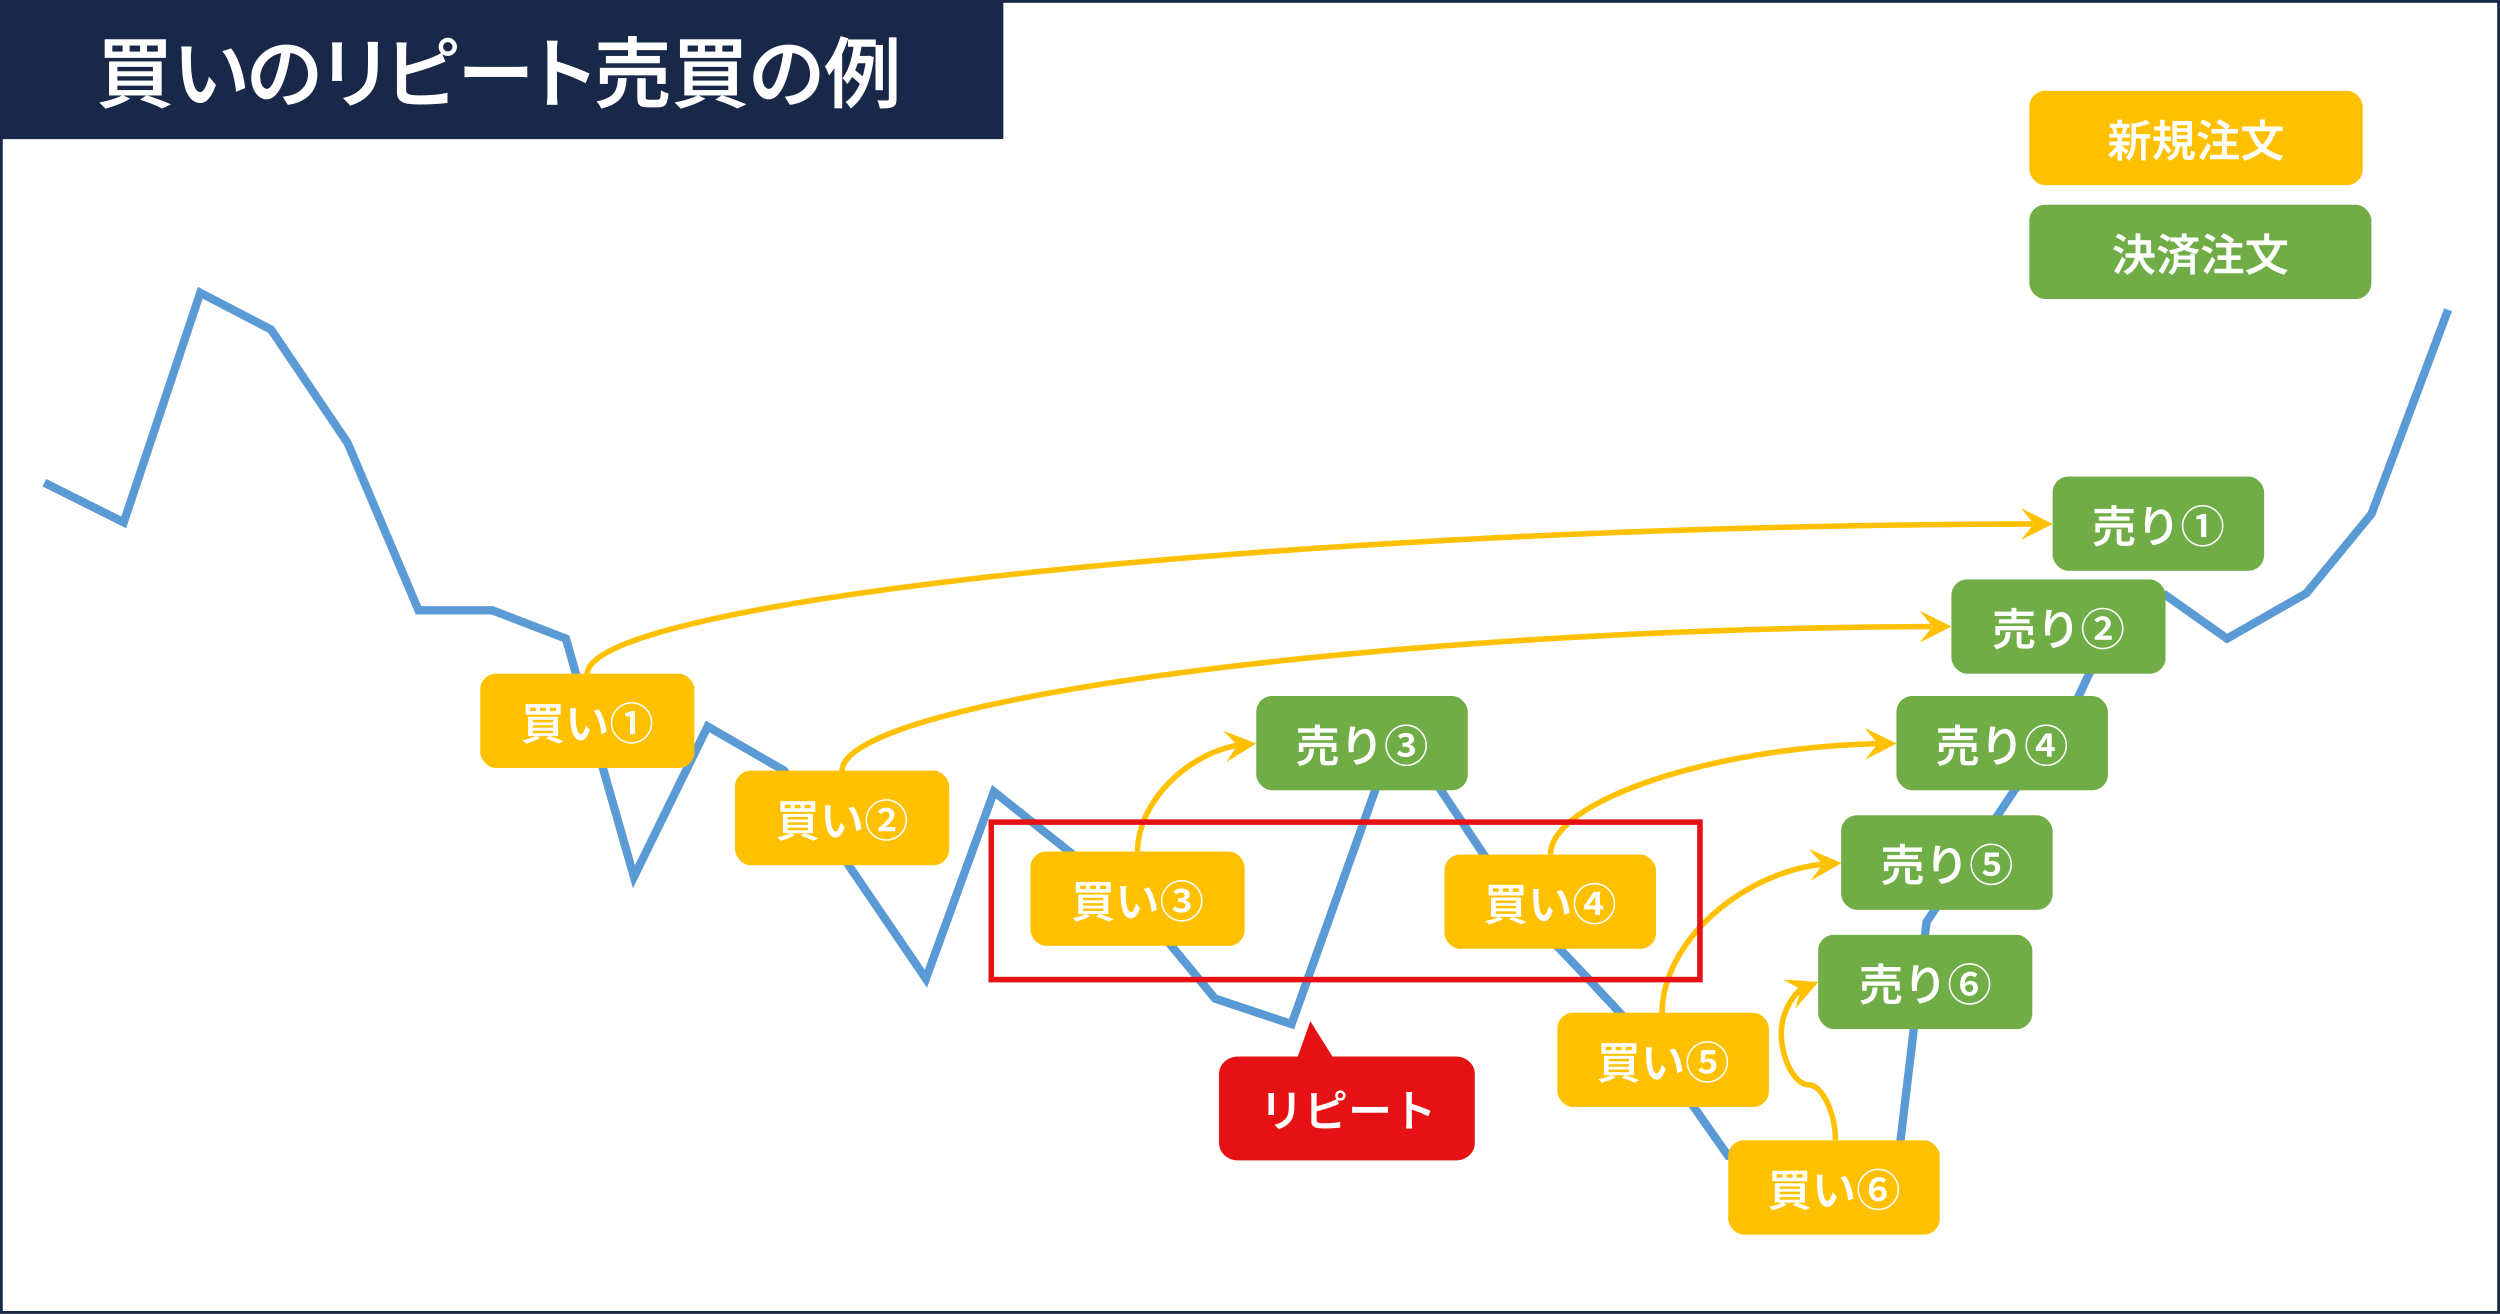 <?xml version="1.0" encoding="UTF-8"?><svg id="_レイヤー_2" xmlns="http://www.w3.org/2000/svg" width="900.73" height="473.34" xmlns:xlink="http://www.w3.org/1999/xlink" viewBox="0 0 900.73 473.34"><rect x="0" y="0" width="900.73" height="473.34" fill="#808080" stroke="none"/><defs><style>.cls-1{clip-path:url(#clippath-20);}.cls-2{clip-path:url(#clippath-11);}.cls-3{clip-path:url(#clippath-16);}.cls-4{fill:#70ad47;}.cls-4,.cls-5,.cls-6,.cls-7,.cls-8,.cls-9,.cls-10,.cls-11,.cls-12{stroke-width:0px;}.cls-5,.cls-9{fill:#ffc000;}.cls-13{clip-path:url(#clippath-2);}.cls-14{clip-path:url(#clippath-13);}.cls-15{clip-path:url(#clippath-25);}.cls-16{clip-path:url(#clippath-15);}.cls-17{clip-path:url(#clippath-6);}.cls-18{clip-path:url(#clippath-26);}.cls-6,.cls-9{fill-rule:evenodd;}.cls-6,.cls-10{fill:#e61115;}.cls-7,.cls-19{fill:none;}.cls-8{fill:#5b9bd5;}.cls-20{clip-path:url(#clippath-7);}.cls-21{clip-path:url(#clippath-21);}.cls-22{clip-path:url(#clippath-1);}.cls-23{clip-path:url(#clippath-4);}.cls-24{clip-path:url(#clippath-27);}.cls-25{clip-path:url(#clippath-12);}.cls-26{clip-path:url(#clippath-24);}.cls-27{clip-path:url(#clippath-30);}.cls-28{clip-path:url(#clippath-22);}.cls-29{clip-path:url(#clippath-9);}.cls-30{clip-path:url(#clippath);}.cls-31{clip-path:url(#clippath-19);}.cls-32{clip-path:url(#clippath-3);}.cls-19{stroke:#192849;stroke-miterlimit:10;}.cls-33{clip-path:url(#clippath-8);}.cls-11{fill:#fff;}.cls-34{clip-path:url(#clippath-29);}.cls-35{clip-path:url(#clippath-18);}.cls-36{clip-path:url(#clippath-14);}.cls-37{clip-path:url(#clippath-17);}.cls-38{clip-path:url(#clippath-5);}.cls-39{clip-path:url(#clippath-10);}.cls-40{clip-path:url(#clippath-23);}.cls-41{clip-path:url(#clippath-28);}.cls-12{fill:#192849;}</style><clipPath id="clippath"><rect class="cls-19" x=".5" y=".5" width="899.73" height="472.34"/></clipPath><clipPath id="clippath-1"><rect class="cls-7" x="-32.05" y="28.17" width="932.28" height="434.52"/></clipPath><clipPath id="clippath-2"><rect class="cls-7" x="-32.05" y="28.17" width="932.28" height="434.52"/></clipPath><clipPath id="clippath-3"><rect class="cls-7" x="-32.05" y="28.17" width="932.28" height="434.52"/></clipPath><clipPath id="clippath-4"><rect class="cls-7" x="-32.05" y="28.17" width="932.28" height="434.52"/></clipPath><clipPath id="clippath-5"><rect class="cls-7" x="-32.05" y="28.17" width="932.28" height="434.52"/></clipPath><clipPath id="clippath-6"><rect class="cls-7" x="-32.05" y="28.17" width="932.28" height="434.52"/></clipPath><clipPath id="clippath-7"><rect class="cls-7" x="562.67" y="366.45" width="73.08" height="30.84"/></clipPath><clipPath id="clippath-8"><rect class="cls-7" x="562.67" y="366.45" width="73.08" height="30.84"/></clipPath><clipPath id="clippath-9"><rect class="cls-7" x="-32.05" y="28.17" width="932.28" height="434.52"/></clipPath><clipPath id="clippath-10"><rect class="cls-7" x="624.23" y="412.41" width="73.08" height="30.84"/></clipPath><clipPath id="clippath-11"><rect class="cls-7" x="624.23" y="412.41" width="73.08" height="30.84"/></clipPath><clipPath id="clippath-12"><rect class="cls-7" x="-32.05" y="28.17" width="932.28" height="434.52"/></clipPath><clipPath id="clippath-13"><rect class="cls-7" x="656.63" y="338.37" width="74.04" height="30.84"/></clipPath><clipPath id="clippath-14"><rect class="cls-7" x="656.63" y="338.37" width="74.04" height="30.84"/></clipPath><clipPath id="clippath-15"><rect class="cls-7" x="-32.05" y="28.17" width="932.28" height="434.52"/></clipPath><clipPath id="clippath-16"><rect class="cls-7" x="664.91" y="295.29" width="73.08" height="30.96"/></clipPath><clipPath id="clippath-17"><rect class="cls-7" x="664.91" y="295.29" width="73.08" height="30.96"/></clipPath><clipPath id="clippath-18"><rect class="cls-7" x="-32.05" y="28.17" width="932.28" height="434.52"/></clipPath><clipPath id="clippath-19"><rect class="cls-7" x="684.83" y="252.33" width="72.96" height="30.84"/></clipPath><clipPath id="clippath-20"><rect class="cls-7" x="684.83" y="252.33" width="72.96" height="30.84"/></clipPath><clipPath id="clippath-21"><rect class="cls-7" x="-32.05" y="28.17" width="932.28" height="434.52"/></clipPath><clipPath id="clippath-22"><rect class="cls-7" x="704.63" y="210.33" width="74.04" height="30.72"/></clipPath><clipPath id="clippath-23"><rect class="cls-7" x="704.63" y="210.33" width="74.04" height="30.72"/></clipPath><clipPath id="clippath-24"><rect class="cls-7" x="-32.05" y="28.17" width="932.28" height="434.52"/></clipPath><clipPath id="clippath-25"><rect class="cls-7" x="741.11" y="173.25" width="73.08" height="30.84"/></clipPath><clipPath id="clippath-26"><rect class="cls-7" x="741.11" y="173.25" width="73.08" height="30.84"/></clipPath><clipPath id="clippath-27"><rect class="cls-7" x="-32.05" y="28.17" width="932.28" height="434.52"/></clipPath><clipPath id="clippath-28"><rect class="cls-7" x="732.83" y="34.29" width="116.76" height="30.84"/></clipPath><clipPath id="clippath-29"><rect class="cls-7" x="732.83" y="75.33" width="119.88" height="30.84"/></clipPath><clipPath id="clippath-30"><rect class="cls-7" x="732.83" y="75.33" width="119.88" height="30.84"/></clipPath></defs><g id="_買いのリピート売買"><g id="ol"><g class="cls-30"><rect class="cls-11" x=".5" y=".5" width="899.73" height="472.34"/><rect class="cls-12" x=".5" y=".5" width="361" height="49.62"/><polygon class="cls-8" points="15.31 175.26 45.45 190.33 73.02 107.63 96.65 119.92 123.93 160.34 149.79 221.38 177.06 221.38 202.66 231.22 228.03 320.04 255.6 263.85 281.49 278.78 334 355.91 358.8 287.71 409.72 328.26 436.88 361.08 466.26 370.87 504.13 264.91 545.06 326.32 570.46 352.97 594.01 378.28 621.75 417.81 683.29 435.79 695.55 332.75 727 285.59 747.49 257.41 763.99 222.33 780.02 216.12 802.28 231.86 831.94 214.91 855.76 185.91 883.43 112.15 880.62 111.09 853.13 184.39 829.97 212.58 802.45 228.31 780.44 212.74 761.79 219.97 744.89 255.87 724.53 283.88 692.66 331.68 680.73 431.91 623.6 415.22 596.35 376.39 572.65 350.92 547.42 324.43 503.32 258.28 464.42 367.09 438.65 358.5 411.83 326.11 357.41 282.76 333.19 349.38 283.58 276.53 254.32 259.65 228.77 311.71 205.13 228.96 177.62 218.38 151.78 218.38 126.58 158.9 98.71 117.61 71.28 103.35 43.7 186.1 16.65 172.58 15.31 175.26 15.31 175.26"/><path class="cls-11" d="M300.65,39.03h2.77v-21.19l-.06-.06-2.71,2.68v18.57ZM301.39,17.08c-.59,1.34-1.23,2.6-1.94,3.77s-1.45,2.21-2.24,3.1c.17.26.35.6.55,1.01s.38.82.56,1.23c.18.41.3.74.38.98.95-1.1,1.85-2.38,2.71-3.84.86-1.46,1.65-3.01,2.38-4.64.73-1.63,1.35-3.26,1.87-4.88l-2.77-.81c-.41,1.38-.91,2.74-1.5,4.08ZM312.12,20.74c-.41,3.91-1.25,7.22-2.52,9.91-1.27,2.69-2.92,4.73-4.95,6.11.19.15.4.36.64.64.24.28.48.57.7.87s.4.57.53.81c2.16-1.58,3.97-3.93,5.41-7.03,1.44-3.1,2.42-6.93,2.92-11.48l-1.73-.5-.48.08h-.53v.59ZM307.26,18.55c-.21,1.18-.48,2.36-.81,3.54-.33,1.17-.73,2.28-1.22,3.31-.49,1.03-1.05,1.95-1.71,2.75.19.17.39.38.61.63s.44.51.66.77c.21.26.38.49.49.7.78-.91,1.46-1.95,2.04-3.12s1.08-2.4,1.5-3.69c.42-1.3.77-2.62,1.06-3.97.29-1.35.54-2.65.74-3.9l-2.85-.42c-.13,1.08-.3,2.21-.52,3.4ZM320.25,35.56c0,.24-.05.41-.14.49s-.25.14-.48.15c-.24,0-.69,0-1.36-.01-.66,0-1.38-.02-2.17-.04.2.41.4.9.57,1.48s.29,1.06.35,1.45c1.12,0,2.06-.04,2.84-.11.77-.07,1.39-.23,1.86-.48.48-.24.82-.58,1.01-1.02.19-.44.28-1.07.28-1.89V13.45h-2.77v22.12ZM315.44,32.49h2.66v-16.3h-2.66v16.3ZM307.91,28.49c.44.37.85.74,1.23,1.1.38.36.69.69.91.99l1.31-2.52c-.24-.28-.55-.58-.94-.91-.38-.33-.79-.66-1.23-1.01-.44-.34-.87-.66-1.3-.94l-1.29,2.26c.43.3.86.63,1.3,1.01ZM307.5,22.79h5.73v-2.63h-4.92l-.81,2.63ZM305.52,16.86h10.01v-2.63h-10.01v2.63ZM282.37,17.39c-.13,1.47-.35,2.97-.64,4.49-.3,1.52-.65,2.95-1.06,4.29-.41,1.34-.82,2.45-1.22,3.31-.4.87-.81,1.51-1.22,1.92-.41.41-.82.62-1.23.62-.37,0-.74-.16-1.1-.49s-.67-.82-.91-1.48c-.24-.66-.36-1.49-.36-2.47,0-.91.21-1.87.63-2.88.42-1.01,1.03-1.94,1.83-2.8.8-.86,1.78-1.56,2.95-2.1,1.16-.54,2.5-.81,4.01-.81,1.25,0,2.35.19,3.31.57s1.78.92,2.45,1.62c.67.7,1.18,1.51,1.52,2.45.34.93.52,1.96.52,3.08s-.17,2.03-.52,2.89c-.35.87-.82,1.62-1.41,2.26-.6.64-1.29,1.18-2.08,1.61-.79.43-1.64.75-2.53.95-.37.07-.76.15-1.17.22-.41.07-.88.14-1.4.2l1.87,2.96c2.33-.34,4.28-1,5.84-1.99,1.57-.99,2.75-2.25,3.56-3.77.81-1.53,1.22-3.27,1.22-5.23,0-1.49-.26-2.89-.78-4.19s-1.27-2.45-2.24-3.43-2.14-1.74-3.51-2.29-2.9-.83-4.6-.83c-1.79,0-3.45.31-4.99.94s-2.88,1.49-4.03,2.59c-1.15,1.1-2.05,2.36-2.7,3.77-.65,1.42-.98,2.92-.98,4.5s.26,2.92.77,4.12,1.19,2.14,2.03,2.81c.84.67,1.74,1.01,2.71,1.01s1.88-.35,2.73-1.06c.85-.71,1.63-1.73,2.33-3.08.71-1.34,1.34-2.95,1.9-4.84.48-1.62.87-3.23,1.16-4.82.29-1.59.54-3.11.74-4.54l-3.41-.08ZM249.02,35.34c-.92.34-1.9.64-2.94.91-1.03.27-2.05.5-3.06.69.22.19.48.41.75.69.28.27.55.54.83.82.27.28.48.52.63.73.97-.28,1.99-.61,3.08-.98,1.08-.37,2.13-.79,3.15-1.24,1.02-.46,1.92-.93,2.7-1.41l-2.74-1.26c-.67.37-1.47.73-2.39,1.06ZM260.77,36.95c1,.38,1.92.76,2.77,1.13.85.37,1.56.71,2.14,1.01l3.24-1.51c-.71-.32-1.55-.66-2.53-1.03s-2.01-.75-3.09-1.15c-1.08-.39-2.15-.75-3.22-1.06l-2.38,1.54c1.04.34,2.06.69,3.06,1.08ZM246.55,34.39h18.96v-12.25h-18.96v12.25ZM262.38,24.1v1.57h-12.83v-1.57h12.83ZM262.38,30.87v1.59h-12.83v-1.59h12.83ZM262.38,27.48v1.57h-12.83v-1.57h12.83ZM244.98,20.86h22.06v-6.71h-22.06v6.71ZM251.44,16.41v2.18h-3.69v-2.18h3.69ZM257.73,16.41v2.18h-3.77v-2.18h3.77ZM264.14,16.41v2.18h-3.89v-2.18h3.89ZM222.25,31.17c-.21.89-.56,1.68-1.08,2.36-.51.68-1.27,1.27-2.26,1.76-1,.49-2.33.91-3.98,1.24.21.21.42.46.64.77s.43.62.62.95c.19.33.32.62.39.88,1.88-.47,3.4-1.03,4.56-1.69s2.06-1.44,2.7-2.35c.64-.9,1.11-1.93,1.4-3.09.29-1.16.48-2.44.57-3.86h-3.1c-.09,1.12-.24,2.12-.45,3.02ZM229.61,35c0,.93.11,1.66.32,2.19.21.53.6.91,1.15,1.13.55.22,1.34.34,2.36.34h3.75c.84,0,1.5-.14,2-.42.49-.28.87-.78,1.12-1.51.25-.73.43-1.74.55-3.05-.28-.07-.59-.17-.94-.28-.35-.11-.68-.25-.99-.41-.32-.16-.58-.31-.78-.46-.04.99-.09,1.72-.15,2.21-.07.49-.18.81-.35.96-.17.16-.41.24-.73.24h-3.08c-.52,0-.85-.06-.99-.17-.14-.11-.21-.38-.21-.81v-6.82h-3.02v6.85ZM226.28,21.61h3.13v-8.64h-3.13v8.64ZM216.13,30.25h2.88v-3.1h17.78v3.1h3.05v-5.82h-23.71v5.82ZM218.31,22.79h19.43v-2.63h-19.43v2.63ZM215.65,18.06h24.63v-2.74h-24.63v2.74ZM199.91,25.5c.76.24,1.62.53,2.57.87s1.92.7,2.92,1.1c1,.4,1.98.82,2.95,1.24s1.85.86,2.63,1.29l1.43-3.47c-.71-.35-1.58-.75-2.61-1.17-1.03-.43-2.14-.86-3.31-1.29-1.17-.43-2.33-.83-3.47-1.22-1.14-.38-2.17-.7-3.1-.96v3.61ZM197.16,35.9c-.05.71-.11,1.32-.18,1.85h3.91c-.04-.37-.07-.8-.11-1.27-.04-.48-.07-.94-.08-1.38-.02-.45-.03-.81-.03-1.09v-4.24c0-1.02,0-2.09-.01-3.23,0-1.14-.01-2.25-.01-3.35v-5.28c0-.54.03-1.1.08-1.68.06-.58.11-1.1.17-1.57h-3.91c.09.47.16,1,.2,1.61.04.61.06,1.15.06,1.64v16.1c0,.56-.02,1.19-.07,1.9ZM167.37,27.85c.5-.04,1.15-.07,1.94-.1.79-.03,1.58-.04,2.36-.04h15.13c.6,0,1.2.02,1.8.06.61.04,1.07.07,1.38.08v-3.94c-.35.02-.81.05-1.36.1-.55.05-1.16.07-1.83.07h-15.13c-.48,0-1,0-1.54-.01-.54,0-1.06-.03-1.55-.07-.49-.04-.9-.07-1.22-.08v3.94ZM144.86,27.26c.93-.22,1.95-.48,3.05-.78,1.1-.3,2.22-.62,3.36-.96,1.14-.34,2.24-.69,3.3-1.05,1.06-.35,2.01-.7,2.85-1.03.45-.17.95-.37,1.51-.6.56-.23,1.08-.45,1.57-.66l-1.34-3.19c-.5.3-.99.56-1.47.8-.48.23-.95.45-1.41.66-.76.32-1.62.64-2.56.98-.94.34-1.93.66-2.96.98-1.03.32-2.06.61-3.06.88-1.01.27-1.95.5-2.82.69v3.3ZM142.82,15.32c.04.26.07.56.1.91.03.35.05.68.07,1.01s.03.59.03.8v15.27c0,1.19.32,2.11.96,2.75s1.55,1.08,2.73,1.3c.6.09,1.3.17,2.11.22.81.06,1.65.08,2.53.08,1.02,0,2.14-.02,3.34-.07,1.2-.05,2.38-.11,3.54-.2,1.16-.08,2.15-.19,2.99-.32v-3.66c-.58.15-1.26.29-2.06.42s-1.64.23-2.54.31c-.9.07-1.79.13-2.67.17-.88.04-1.68.06-2.4.06-.63,0-1.24-.01-1.83-.04-.59-.03-1.1-.07-1.52-.13-.65-.13-1.13-.32-1.43-.56-.3-.24-.45-.67-.45-1.29v-14.32c0-.39.02-.84.06-1.36.04-.51.08-.96.14-1.36h-3.69ZM158.5,18.52c.3.49.69.89,1.19,1.19.49.3,1.04.45,1.64.45s1.17-.15,1.66-.45c.49-.3.89-.69,1.19-1.19.3-.49.45-1.04.45-1.64s-.15-1.17-.45-1.66c-.3-.49-.69-.89-1.19-1.19-.49-.3-1.05-.45-1.66-.45s-1.14.15-1.64.45c-.49.3-.89.69-1.19,1.19-.3.49-.45,1.05-.45,1.66s.15,1.14.45,1.64ZM160.14,15.68c.33-.34.72-.5,1.19-.5s.87.17,1.2.5c.34.34.5.74.5,1.2s-.17.86-.5,1.17c-.34.32-.74.48-1.2.48s-.86-.16-1.19-.48c-.33-.32-.49-.71-.49-1.17s.16-.87.49-1.2ZM119.61,15.29c.04.32.06.69.08,1.1.02.42.03.75.03.99v9.39c0,.43-.01.87-.04,1.33-.03.46-.06.81-.1,1.05h3.66c-.02-.32-.04-.7-.07-1.15s-.04-.85-.04-1.2v-9.42c0-.41.01-.78.04-1.12s.05-.66.07-.98h-3.63ZM132.42,15.07c.06.37.1.78.13,1.23.03.45.04.93.04,1.45v5.06c0,1.16-.03,2.17-.08,3.05-.06.88-.16,1.66-.32,2.35-.16.69-.39,1.31-.7,1.87-.31.56-.7,1.11-1.19,1.65-.86.93-1.85,1.68-2.98,2.25-1.13.57-2.37,1.01-3.73,1.33l2.6,2.77c.69-.22,1.44-.52,2.25-.88.81-.36,1.61-.81,2.4-1.34.79-.53,1.49-1.14,2.08-1.83.52-.58.98-1.19,1.38-1.83s.73-1.38.99-2.22c.26-.84.46-1.82.6-2.95.14-1.13.21-2.46.21-4.01v-5.26c0-.52,0-1.01.03-1.45.02-.45.04-.86.06-1.23h-3.77ZM101.49,17.39c-.13,1.47-.35,2.97-.64,4.49-.3,1.52-.65,2.95-1.06,4.29-.41,1.34-.82,2.45-1.22,3.31-.4.87-.81,1.51-1.22,1.92-.41.41-.82.62-1.23.62-.37,0-.74-.16-1.1-.49s-.67-.82-.91-1.48c-.24-.66-.36-1.49-.36-2.47,0-.91.21-1.87.63-2.88.42-1.01,1.03-1.94,1.83-2.8.8-.86,1.78-1.56,2.95-2.1,1.16-.54,2.5-.81,4.01-.81,1.25,0,2.35.19,3.31.57s1.78.92,2.45,1.62c.67.7,1.18,1.51,1.52,2.45.34.93.52,1.96.52,3.08s-.17,2.03-.52,2.89c-.35.87-.82,1.62-1.41,2.26-.6.64-1.29,1.18-2.08,1.61-.79.43-1.64.75-2.53.95-.37.07-.76.15-1.17.22-.41.07-.88.14-1.4.2l1.87,2.96c2.33-.34,4.28-1,5.84-1.99,1.57-.99,2.75-2.25,3.56-3.77.81-1.53,1.22-3.27,1.22-5.23,0-1.49-.26-2.89-.78-4.19s-1.27-2.45-2.24-3.43-2.14-1.74-3.51-2.29-2.9-.83-4.6-.83c-1.79,0-3.45.31-4.99.94s-2.88,1.49-4.03,2.59c-1.15,1.1-2.05,2.36-2.7,3.77-.65,1.42-.98,2.92-.98,4.5s.26,2.92.77,4.12,1.19,2.14,2.03,2.81c.84.67,1.74,1.01,2.71,1.01s1.88-.35,2.73-1.06c.85-.71,1.63-1.73,2.33-3.08.71-1.34,1.34-2.95,1.9-4.84.48-1.62.87-3.23,1.16-4.82.29-1.59.54-3.11.74-4.54l-3.41-.08ZM80.1,18.48c.75.86,1.4,1.88,1.96,3.06.56,1.18,1.04,2.44,1.45,3.76.41,1.32.74,2.65.99,3.98s.43,2.59.55,3.76l3.27-1.29c-.07-.88-.21-1.83-.41-2.85-.2-1.02-.45-2.07-.75-3.15s-.66-2.12-1.06-3.15c-.4-1.02-.84-1.99-1.33-2.88-.48-.9-.99-1.66-1.51-2.29l-3.16,1.03ZM65.26,16.72c.09.41.15.88.18,1.4.03.52.04.97.04,1.34,0,.56,0,1.27.01,2.12,0,.86.04,1.76.08,2.71.05.95.12,1.85.21,2.68.26,2.48.71,4.46,1.34,5.94.63,1.48,1.38,2.55,2.25,3.22s1.79.99,2.78.99c.71,0,1.38-.21,2.01-.63.63-.42,1.25-1.1,1.86-2.05.61-.95,1.21-2.23,1.8-3.83l-2.52-2.99c-.15.6-.33,1.22-.54,1.86-.21.64-.46,1.25-.73,1.82-.27.57-.56,1.02-.87,1.37-.31.35-.63.52-.96.52-.61,0-1.13-.3-1.55-.9-.42-.6-.77-1.43-1.05-2.49s-.48-2.29-.62-3.69c-.06-.71-.1-1.42-.13-2.12-.03-.71-.05-1.4-.06-2.08,0-.68-.01-1.32-.01-1.92.02-.26.04-.59.07-.98.03-.39.06-.79.1-1.19.04-.4.08-.75.14-1.05l-3.86-.06ZM41.76,35.34c-.92.34-1.9.64-2.94.91-1.03.27-2.05.5-3.06.69.22.19.48.41.75.69.28.27.55.54.83.82.27.28.48.52.63.73.97-.28,1.99-.61,3.08-.98,1.08-.37,2.13-.79,3.15-1.24,1.02-.46,1.92-.93,2.7-1.41l-2.74-1.26c-.67.37-1.47.73-2.39,1.06ZM53.5,36.95c1,.38,1.92.76,2.77,1.13.85.37,1.56.71,2.14,1.01l3.24-1.51c-.71-.32-1.55-.66-2.53-1.03s-2.01-.75-3.09-1.15c-1.08-.39-2.15-.75-3.22-1.06l-2.38,1.54c1.04.34,2.06.69,3.06,1.08ZM39.28,34.39h18.96v-12.25h-18.96v12.25ZM55.11,24.1v1.57h-12.83v-1.57h12.83ZM55.11,30.87v1.59h-12.83v-1.59h12.83ZM55.11,27.48v1.57h-12.83v-1.57h12.83ZM37.72,20.86h22.06v-6.71h-22.06v6.71ZM44.17,16.41v2.18h-3.69v-2.18h3.69ZM50.47,16.41v2.18h-3.77v-2.18h3.77ZM56.87,16.41v2.18h-3.89v-2.18h3.89Z"/><g class="cls-22"><rect class="cls-5" x="173.03" y="242.73" width="77.16" height="33.96" rx="5.66" ry="5.66"/></g><path class="cls-11" d="M191.69,265.77c-.53.19-1.09.37-1.68.52-.59.15-1.17.29-1.75.39.13.11.27.24.43.39s.32.31.47.47c.15.16.27.3.36.42.55-.16,1.14-.35,1.76-.56s1.22-.45,1.8-.71c.58-.26,1.09-.53,1.54-.81l-1.56-.72c-.38.21-.84.42-1.36.61ZM198.39,266.69c.57.22,1.1.43,1.58.65.48.21.89.4,1.22.57l1.85-.86c-.4-.18-.89-.38-1.44-.59s-1.15-.43-1.76-.65-1.23-.43-1.84-.61l-1.36.88c.6.19,1.18.4,1.75.61ZM190.28,265.23h10.82v-6.99h-10.82v6.99ZM199.31,259.36v.89h-7.33v-.89h7.33ZM199.31,263.22v.91h-7.33v-.91h7.33ZM199.31,261.29v.89h-7.33v-.89h7.33ZM189.38,257.5h12.59v-3.83h-12.59v3.83ZM193.07,254.97v1.25h-2.11v-1.25h2.11ZM196.66,254.97v1.25h-2.15v-1.25h2.15ZM200.32,254.97v1.25h-2.22v-1.25h2.22Z"/><path class="cls-11" d="M213.85,256.15c.43.49.8,1.07,1.12,1.75.32.68.6,1.39.83,2.15.23.76.42,1.51.57,2.27.14.76.25,1.48.31,2.15l1.87-.73c-.04-.5-.12-1.04-.23-1.63-.11-.58-.26-1.18-.43-1.79-.18-.61-.38-1.21-.61-1.8-.23-.58-.48-1.13-.76-1.64-.28-.51-.56-.95-.86-1.31l-1.8.59ZM205.37,255.14c.05.23.09.5.1.8.02.3.02.55.02.77,0,.32,0,.72,0,1.21,0,.49.02,1.01.05,1.55.03.54.07,1.05.12,1.53.15,1.42.4,2.54.77,3.39.36.85.79,1.46,1.28,1.83.5.38,1.02.57,1.59.57.4,0,.79-.12,1.15-.36.36-.24.72-.63,1.06-1.17.35-.54.69-1.27,1.03-2.19l-1.44-1.71c-.09.34-.19.69-.31,1.06-.12.37-.26.71-.42,1.04-.15.32-.32.58-.49.78-.18.2-.36.3-.55.3-.35,0-.65-.17-.89-.51s-.44-.81-.6-1.42-.28-1.31-.35-2.11c-.03-.4-.06-.81-.07-1.21s-.03-.8-.03-1.19c0-.39,0-.75,0-1.09.01-.15.02-.33.04-.56s.03-.45.06-.68c.02-.23.05-.43.08-.6l-2.2-.03Z"/><path class="cls-11" d="M228.82,264.53v-8.35h-1.39c-.3.17-.62.32-.96.44-.34.12-.74.23-1.21.31v1.15h1.72v6.45h1.84ZM224.85,266.84c-.84-.36-1.58-.86-2.21-1.49-.63-.63-1.13-1.37-1.49-2.21-.36-.84-.54-1.74-.54-2.7s.18-1.84.53-2.68c.36-.84.85-1.58,1.48-2.22.63-.64,1.37-1.14,2.21-1.5.84-.36,1.75-.54,2.71-.54s1.86.18,2.7.54c.84.36,1.58.86,2.21,1.49.63.63,1.13,1.37,1.49,2.21.36.84.54,1.74.54,2.7s-.18,1.86-.54,2.7c-.36.84-.86,1.58-1.49,2.21-.63.63-1.37,1.13-2.21,1.49-.84.36-1.74.54-2.7.54s-1.86-.18-2.7-.54ZM230.44,267.37c.9-.38,1.7-.92,2.39-1.61s1.24-1.49,1.63-2.39c.39-.9.58-1.88.58-2.92s-.19-2-.58-2.91c-.39-.9-.93-1.7-1.62-2.39-.69-.69-1.49-1.23-2.39-1.62s-1.87-.58-2.9-.58-2,.19-2.9.58-1.7.93-2.39,1.62-1.23,1.49-1.62,2.39c-.39.9-.58,1.87-.58,2.91s.19,2,.58,2.9c.39.9.93,1.7,1.62,2.39.69.69,1.49,1.23,2.39,1.62.9.39,1.87.58,2.9.58s2-.19,2.9-.57Z"/><g class="cls-13"><rect class="cls-5" x="264.83" y="277.65" width="77.16" height="34.08" rx="5.68" ry="5.68"/></g><path class="cls-6" d="M524.59,380.67h-44.5l-7.99-12.75-4.52,12.75h-21.59c-3.75,0-6.78,2.79-6.78,6.24v24.94c0,3.44,3.04,6.24,6.78,6.24h78.6c3.75,0,6.78-2.79,6.78-6.24v-24.94c0-3.44-3.04-6.24-6.78-6.24Z"/><path class="cls-11" d="M508.25,399.64c.44.14.93.3,1.47.5.54.19,1.1.4,1.67.63.57.23,1.13.46,1.68.71.55.25,1.05.49,1.5.73l.81-1.98c-.4-.2-.9-.42-1.49-.67s-1.22-.49-1.89-.73c-.67-.25-1.33-.48-1.98-.69-.65-.22-1.24-.4-1.77-.55v2.06ZM506.67,405.57c-.03.4-.06.76-.1,1.05h2.23c-.02-.21-.04-.46-.06-.73s-.04-.53-.05-.79c-.01-.25-.02-.46-.02-.62v-2.42c0-.58,0-1.19,0-1.84,0-.65,0-1.29,0-1.92v-3.02c0-.31.02-.63.05-.96.03-.33.06-.63.1-.89h-2.23c.05.27.09.57.11.92s.03.66.03.93v9.19c0,.32-.01.68-.04,1.08ZM487.16,400.98c.29-.02.66-.04,1.11-.06.45-.02.9-.02,1.35-.02h8.63c.34,0,.68.01,1.03.03.35.02.61.04.79.05v-2.25c-.2.01-.46.03-.77.06-.31.03-.66.04-1.05.04h-8.63c-.28,0-.57,0-.88,0-.31,0-.6-.02-.89-.04-.28-.02-.51-.04-.69-.05v2.25ZM473.52,400.64c.53-.13,1.11-.28,1.74-.45.63-.17,1.27-.35,1.92-.55.65-.2,1.28-.4,1.88-.6s1.15-.4,1.63-.59c.26-.1.54-.21.86-.34.32-.13.62-.26.89-.38l-.77-1.82c-.29.17-.57.32-.84.45-.27.13-.54.26-.81.38-.44.18-.92.37-1.46.56-.54.19-1.1.38-1.69.56-.59.18-1.17.35-1.75.5s-1.11.29-1.61.39v1.88ZM472.35,393.83c.02.15.04.32.06.52.02.2.03.39.04.57.01.19.02.34.02.46v8.71c0,.68.18,1.21.55,1.57s.89.61,1.56.74c.34.05.74.1,1.21.13.46.03.94.05,1.44.05.58,0,1.22-.01,1.91-.04.69-.03,1.36-.06,2.02-.11.66-.05,1.23-.11,1.71-.18v-2.09c-.33.08-.72.17-1.17.24-.45.07-.94.13-1.45.17-.52.04-1.02.08-1.52.1-.5.02-.96.03-1.37.03-.36,0-.71,0-1.05-.02-.34-.02-.63-.04-.87-.07-.37-.07-.64-.18-.81-.32-.17-.14-.26-.38-.26-.73v-8.17c0-.22.01-.48.03-.77.02-.29.05-.55.08-.77h-2.11ZM481.3,395.66c.17.28.4.51.68.68.28.17.59.26.93.26s.67-.08.95-.26c.28-.17.51-.4.68-.68.17-.28.26-.59.26-.93s-.09-.67-.26-.95c-.17-.28-.4-.51-.68-.68-.28-.17-.6-.26-.95-.26s-.65.09-.93.26c-.28.17-.51.4-.68.68-.17.28-.26.6-.26.95s.09.65.26.93ZM482.24,394.04c.19-.19.41-.29.68-.29s.49.1.69.29.29.42.29.69-.1.49-.29.67c-.19.18-.42.27-.69.27s-.49-.09-.68-.27c-.19-.18-.28-.4-.28-.67s.09-.5.28-.69ZM456.95,393.81c.02.18.04.39.05.63.01.24.02.43.02.57v5.36c0,.25,0,.5-.02.76-.02.26-.03.46-.06.6h2.09c-.01-.18-.02-.4-.04-.65-.02-.25-.02-.48-.02-.69v-5.38c0-.23,0-.45.02-.64s.03-.38.04-.56h-2.07ZM464.26,393.68c.03.21.06.45.07.7.02.25.02.53.02.83v2.89c0,.66-.02,1.24-.05,1.74s-.09.95-.18,1.34-.22.75-.4,1.07c-.18.32-.4.63-.68.94-.49.53-1.06.96-1.7,1.29-.64.32-1.35.58-2.13.76l1.48,1.58c.39-.13.82-.3,1.28-.5s.92-.46,1.37-.77c.45-.3.85-.65,1.19-1.05.3-.33.56-.68.79-1.04.23-.37.42-.79.57-1.27.15-.48.26-1.04.34-1.68.08-.64.12-1.41.12-2.29v-3c0-.3,0-.57.02-.83.01-.26.02-.49.03-.7h-2.15Z"/><path class="cls-11" d="M283.48,300.76c-.53.19-1.09.37-1.68.52-.59.15-1.17.29-1.75.39.13.11.27.24.43.39s.32.31.47.47c.15.16.27.3.36.42.55-.16,1.14-.35,1.76-.56s1.22-.45,1.8-.71c.58-.26,1.09-.53,1.54-.81l-1.56-.72c-.38.21-.84.42-1.36.61ZM290.18,301.68c.57.22,1.1.43,1.58.65.48.21.89.4,1.22.57l1.85-.86c-.4-.18-.89-.38-1.44-.59s-1.15-.43-1.76-.65-1.23-.43-1.84-.61l-1.36.88c.6.19,1.18.4,1.75.61ZM282.07,300.22h10.82v-6.99h-10.82v6.99ZM291.1,294.35v.89h-7.33v-.89h7.33ZM291.1,298.21v.91h-7.33v-.91h7.33ZM291.1,296.28v.89h-7.33v-.89h7.33ZM281.17,292.5h12.59v-3.83h-12.59v3.83ZM284.86,289.96v1.25h-2.11v-1.25h2.11ZM288.45,289.96v1.25h-2.15v-1.25h2.15ZM292.1,289.96v1.25h-2.22v-1.25h2.22Z"/><path class="cls-11" d="M305.64,291.14c.43.49.8,1.07,1.12,1.75.32.68.6,1.39.83,2.15.23.76.42,1.51.57,2.27.14.76.25,1.48.31,2.15l1.87-.73c-.04-.5-.12-1.04-.23-1.63-.11-.58-.26-1.18-.43-1.79-.18-.61-.38-1.21-.61-1.8-.23-.58-.48-1.13-.76-1.64-.28-.51-.56-.95-.86-1.31l-1.8.59ZM297.16,290.13c.05.23.09.5.1.8.02.3.02.55.02.77,0,.32,0,.72,0,1.21,0,.49.02,1.01.05,1.55.03.54.07,1.05.12,1.53.15,1.42.4,2.54.77,3.39.36.85.79,1.46,1.28,1.83.5.38,1.02.57,1.59.57.4,0,.79-.12,1.15-.36.36-.24.72-.63,1.06-1.17.35-.54.69-1.27,1.03-2.19l-1.44-1.71c-.09.34-.19.69-.31,1.06-.12.37-.26.71-.42,1.04-.15.32-.32.58-.49.78-.18.2-.36.3-.55.3-.35,0-.65-.17-.89-.51s-.44-.81-.6-1.42-.28-1.31-.35-2.11c-.03-.4-.06-.81-.07-1.21s-.03-.8-.03-1.19c0-.39,0-.75,0-1.09.01-.15.02-.33.04-.56s.03-.45.06-.68c.02-.23.05-.43.08-.6l-2.2-.03Z"/><path class="cls-11" d="M322.57,299.52v-1.53h-1.9c-.25,0-.51,0-.81.02-.29.02-.56.04-.79.06.55-.5,1.07-1,1.55-1.5.48-.5.87-1,1.17-1.51.3-.51.45-1,.45-1.49,0-.77-.27-1.39-.8-1.87-.53-.48-1.24-.72-2.12-.72-.58,0-1.12.11-1.62.33-.5.22-.96.55-1.4.99l1.01.99c.24-.21.52-.41.81-.6s.63-.28.99-.28c.45,0,.78.11,1.01.34.23.23.34.56.34.98s-.17.84-.5,1.3c-.33.46-.79.98-1.39,1.54-.6.56-1.3,1.19-2.12,1.88v1.05h6.11ZM316.63,301.83c-.84-.36-1.58-.86-2.21-1.49-.63-.63-1.13-1.37-1.49-2.21-.36-.84-.54-1.74-.54-2.7s.18-1.84.53-2.68c.36-.84.85-1.58,1.48-2.22.63-.64,1.37-1.14,2.21-1.5.84-.36,1.75-.54,2.71-.54s1.86.18,2.7.54c.84.36,1.58.86,2.21,1.49.63.63,1.13,1.37,1.49,2.21.36.84.54,1.74.54,2.7s-.18,1.86-.54,2.7c-.36.84-.86,1.58-1.49,2.21-.63.63-1.37,1.13-2.21,1.49-.84.36-1.74.54-2.7.54s-1.86-.18-2.7-.54ZM322.23,302.36c.9-.38,1.7-.92,2.39-1.61s1.24-1.49,1.63-2.39c.39-.9.58-1.88.58-2.92s-.19-2-.58-2.91c-.39-.9-.93-1.7-1.62-2.39-.69-.69-1.49-1.23-2.39-1.62s-1.87-.58-2.9-.58-2,.19-2.9.58-1.7.93-2.39,1.62-1.23,1.49-1.62,2.39c-.39.9-.58,1.87-.58,2.91s.19,2,.58,2.9c.39.9.93,1.7,1.62,2.39.69.69,1.49,1.23,2.39,1.62.9.39,1.87.58,2.9.58s2-.19,2.9-.57Z"/><g class="cls-32"><rect class="cls-5" x="371.27" y="306.81" width="77.16" height="33.96" rx="5.66" ry="5.66"/></g><path class="cls-11" d="M389.91,329.88c-.53.19-1.09.37-1.68.52-.59.15-1.17.29-1.75.39.13.11.27.24.43.39s.32.31.47.47c.15.16.27.3.36.42.55-.16,1.14-.35,1.76-.56s1.22-.45,1.8-.71c.58-.26,1.09-.53,1.54-.81l-1.56-.72c-.38.21-.84.42-1.36.61ZM396.61,330.8c.57.22,1.1.43,1.58.65.48.21.89.4,1.22.57l1.85-.86c-.4-.18-.89-.38-1.44-.59s-1.15-.43-1.76-.65-1.23-.43-1.84-.61l-1.36.88c.6.19,1.18.4,1.75.61ZM388.49,329.34h10.82v-6.99h-10.82v6.99ZM397.53,323.46v.89h-7.33v-.89h7.33ZM397.53,327.33v.91h-7.33v-.91h7.33ZM397.53,325.4v.89h-7.33v-.89h7.33ZM387.6,321.61h12.59v-3.83h-12.59v3.83ZM391.29,319.08v1.25h-2.11v-1.25h2.11ZM394.88,319.08v1.25h-2.15v-1.25h2.15ZM398.53,319.08v1.25h-2.22v-1.25h2.22Z"/><path class="cls-11" d="M412.07,320.26c.43.49.8,1.07,1.12,1.75.32.68.6,1.39.83,2.15.23.76.42,1.51.57,2.27.14.76.25,1.48.31,2.15l1.87-.73c-.04-.5-.12-1.04-.23-1.63-.11-.58-.26-1.18-.43-1.79-.18-.61-.38-1.21-.61-1.8-.23-.58-.48-1.13-.76-1.64-.28-.51-.56-.95-.86-1.31l-1.8.59ZM403.59,319.25c.05.23.09.5.1.8.02.3.02.55.02.77,0,.32,0,.72,0,1.21,0,.49.02,1.01.05,1.55.03.54.07,1.05.12,1.53.15,1.42.4,2.54.77,3.39.36.85.79,1.46,1.28,1.83.5.38,1.02.57,1.59.57.4,0,.79-.12,1.15-.36.36-.24.72-.63,1.06-1.17.35-.54.69-1.27,1.03-2.19l-1.44-1.71c-.09.34-.19.69-.31,1.06-.12.37-.26.71-.42,1.04-.15.32-.32.58-.49.78-.18.2-.36.3-.55.3-.35,0-.65-.17-.89-.51s-.44-.81-.6-1.42-.28-1.31-.35-2.11c-.03-.4-.06-.81-.07-1.21s-.03-.8-.03-1.19c0-.39,0-.75,0-1.09.01-.15.02-.33.04-.56s.03-.45.06-.68c.02-.23.05-.43.08-.6l-2.2-.03Z"/><path class="cls-11" d="M427.28,328.54c.5-.19.9-.47,1.21-.83.3-.36.46-.8.46-1.31,0-.55-.18-1-.53-1.36-.36-.35-.81-.6-1.35-.73v-.05c.49-.19.87-.44,1.15-.74.28-.3.42-.68.42-1.13,0-.73-.28-1.3-.85-1.7-.56-.4-1.3-.6-2.2-.6-.55,0-1.06.1-1.52.29-.46.19-.88.46-1.28.8l.91,1.12c.28-.25.57-.45.87-.58s.62-.2.97-.2c.4,0,.72.09.93.26.22.18.33.42.33.74,0,.35-.17.64-.51.85-.34.22-.95.33-1.82.33v1.31c.69,0,1.23.05,1.6.15.38.1.64.25.79.43.15.19.22.41.22.68,0,.34-.14.61-.42.81-.28.2-.63.3-1.07.3-.49,0-.92-.09-1.29-.27-.37-.18-.7-.39-.97-.64l-.85,1.15c.32.36.75.65,1.29.87.54.22,1.16.33,1.85.33.61,0,1.16-.1,1.66-.29ZM423.06,330.95c-.84-.36-1.58-.86-2.21-1.49-.63-.63-1.13-1.37-1.49-2.21-.36-.84-.54-1.74-.54-2.7s.18-1.84.53-2.68c.36-.84.85-1.58,1.48-2.22.63-.64,1.37-1.14,2.21-1.5.84-.36,1.75-.54,2.71-.54s1.86.18,2.7.54c.84.36,1.58.86,2.21,1.49.63.63,1.13,1.37,1.49,2.21.36.84.54,1.74.54,2.7s-.18,1.86-.54,2.7c-.36.84-.86,1.58-1.49,2.21-.63.63-1.37,1.13-2.21,1.49-.84.36-1.74.54-2.7.54s-1.86-.18-2.7-.54ZM428.66,331.48c.9-.38,1.7-.92,2.39-1.61s1.24-1.49,1.63-2.39c.39-.9.58-1.88.58-2.92s-.19-2-.58-2.91c-.39-.9-.93-1.7-1.62-2.39-.69-.69-1.49-1.23-2.39-1.62s-1.87-.58-2.9-.58-2,.19-2.9.58-1.7.93-2.39,1.62-1.23,1.49-1.62,2.39c-.39.9-.58,1.87-.58,2.91s.19,2,.58,2.9c.39.9.93,1.7,1.62,2.39.69.69,1.49,1.23,2.39,1.62.9.39,1.87.58,2.9.58s2-.19,2.9-.57Z"/><g class="cls-23"><rect class="cls-4" x="452.63" y="250.77" width="76.2" height="33.96" rx="5.66" ry="5.66"/></g><path class="cls-11" d="M471.45,271.46c-.12.51-.32.96-.62,1.35-.29.39-.72.72-1.29,1.01-.57.28-1.33.52-2.27.71.12.12.24.26.37.44.13.18.24.36.35.54s.18.35.22.5c1.07-.27,1.94-.59,2.6-.97.66-.38,1.17-.82,1.54-1.34.37-.52.63-1.1.8-1.76.17-.66.27-1.39.33-2.2h-1.77c-.05.64-.14,1.21-.25,1.72ZM475.65,273.65c0,.53.06.95.18,1.25.12.3.34.52.65.65.31.13.76.19,1.35.19h2.14c.48,0,.86-.08,1.14-.24.28-.16.5-.45.64-.86s.25-.99.31-1.74c-.16-.04-.34-.1-.54-.16-.2-.06-.39-.14-.57-.23-.18-.09-.33-.18-.45-.26-.02.56-.05.98-.09,1.26-.04.28-.1.46-.2.55s-.23.14-.42.14h-1.75c-.3,0-.49-.03-.57-.1-.08-.06-.12-.22-.12-.46v-3.89h-1.72v3.91ZM473.75,266.01h1.79v-4.93h-1.79v4.93ZM467.96,270.94h1.64v-1.77h10.15v1.77h1.74v-3.32h-13.53v3.32ZM469.2,266.68h11.09v-1.5h-11.09v1.5ZM467.69,263.98h14.06v-1.56h-14.06v1.56Z"/><path class="cls-11" d="M486.39,261.74c-.01.21-.03.46-.05.73-.02.28-.05.56-.08.85-.05.38-.11.8-.17,1.25s-.11.9-.15,1.35c-.04.45-.08.89-.1,1.32-.03.43-.04.84-.04,1.22,0,.52.02,1.01.06,1.47.04.46.08.84.13,1.15l1.76-.13c-.04-.37-.07-.7-.08-.97-.01-.28,0-.54.02-.78.03-.53.15-1.08.36-1.66.21-.58.48-1.11.83-1.6.35-.49.74-.9,1.17-1.21.44-.31.89-.47,1.37-.47s.89.16,1.22.47c.33.31.59.77.77,1.37.18.6.27,1.31.27,2.14,0,.97-.15,1.79-.45,2.46-.3.67-.73,1.22-1.27,1.64-.54.42-1.19.76-1.93,1.01-.75.25-1.55.44-2.43.57l1.08,1.66c1.03-.19,1.97-.47,2.83-.84.85-.37,1.58-.85,2.19-1.44s1.07-1.3,1.4-2.14c.33-.83.5-1.81.5-2.93s-.17-2.16-.5-3c-.33-.84-.8-1.49-1.38-1.95-.58-.46-1.25-.69-1.98-.69-.46,0-.89.08-1.3.26-.41.17-.79.4-1.14.68-.35.28-.66.59-.93.93-.27.34-.5.68-.69,1.02.02-.24.06-.53.1-.85s.1-.66.17-1c.06-.34.13-.67.2-.98.07-.31.14-.58.2-.81l-1.96-.08Z"/><path class="cls-11" d="M508.14,272.5c.5-.19.9-.47,1.21-.83.3-.36.46-.8.46-1.31,0-.55-.18-1-.54-1.36-.36-.35-.81-.6-1.35-.73v-.05c.49-.19.87-.44,1.15-.74.28-.3.42-.68.42-1.13,0-.73-.28-1.3-.85-1.7-.56-.4-1.3-.6-2.2-.6-.55,0-1.06.1-1.52.29-.46.19-.88.46-1.28.8l.91,1.12c.28-.25.57-.45.87-.58.3-.13.62-.2.96-.2.4,0,.72.09.93.26.22.18.33.42.33.74,0,.35-.17.64-.51.85-.34.22-.95.33-1.82.33v1.31c.69,0,1.23.05,1.6.15.38.1.64.25.79.43.15.19.22.41.22.68,0,.34-.14.61-.42.81-.28.2-.63.3-1.07.3-.49,0-.92-.09-1.29-.27-.37-.18-.7-.39-.97-.64l-.85,1.15c.32.36.75.65,1.29.87.54.22,1.16.33,1.85.33.61,0,1.16-.1,1.66-.29ZM503.93,274.91c-.84-.36-1.58-.86-2.21-1.49s-1.13-1.37-1.49-2.21c-.36-.84-.54-1.74-.54-2.7s.18-1.84.54-2.68.85-1.58,1.48-2.22c.63-.64,1.37-1.14,2.21-1.5.84-.36,1.75-.54,2.71-.54s1.86.18,2.7.54c.84.36,1.58.86,2.21,1.49.63.63,1.13,1.37,1.49,2.21.36.84.54,1.74.54,2.7s-.18,1.86-.54,2.7c-.36.84-.86,1.58-1.49,2.21s-1.37,1.13-2.21,1.49c-.84.36-1.74.54-2.7.54s-1.86-.18-2.7-.54ZM509.53,275.44c.9-.38,1.7-.92,2.39-1.61.7-.69,1.24-1.49,1.63-2.39.39-.9.58-1.88.58-2.92s-.19-2-.58-2.91-.93-1.7-1.62-2.39c-.69-.69-1.49-1.23-2.39-1.62s-1.87-.58-2.9-.58-2,.19-2.91.58-1.7.93-2.39,1.62c-.69.69-1.23,1.49-1.62,2.39-.39.9-.58,1.87-.58,2.91s.19,2,.58,2.9c.39.9.93,1.7,1.62,2.39s1.49,1.23,2.39,1.62c.9.39,1.87.58,2.91.58s2-.19,2.9-.57Z"/><g class="cls-38"><rect class="cls-5" x="520.43" y="307.89" width="76.2" height="33.96" rx="5.66" ry="5.66"/></g><path class="cls-11" d="M538.62,330.9c-.53.19-1.08.37-1.68.52-.59.15-1.17.29-1.75.39.13.11.27.24.43.39.16.15.32.31.47.47.15.16.27.3.36.42.55-.16,1.14-.35,1.76-.56s1.22-.45,1.8-.71,1.09-.53,1.54-.81l-1.56-.72c-.38.21-.84.42-1.36.61ZM545.32,331.81c.57.22,1.1.43,1.58.65s.89.4,1.22.57l1.85-.86c-.4-.18-.89-.38-1.44-.59s-1.15-.43-1.76-.65-1.23-.43-1.83-.61l-1.36.88c.6.19,1.18.4,1.75.61ZM537.21,330.35h10.82v-6.99h-10.82v6.99ZM546.24,324.48v.89h-7.33v-.89h7.33ZM546.24,328.34v.91h-7.33v-.91h7.33ZM546.24,326.41v.89h-7.33v-.89h7.33ZM536.31,322.63h12.59v-3.83h-12.59v3.83ZM540,320.09v1.25h-2.11v-1.25h2.11ZM543.59,320.09v1.25h-2.15v-1.25h2.15ZM547.24,320.09v1.25h-2.22v-1.25h2.22Z"/><path class="cls-11" d="M560.78,321.27c.43.49.8,1.07,1.12,1.75s.6,1.39.83,2.15c.23.76.42,1.51.57,2.27s.25,1.48.31,2.15l1.87-.73c-.04-.5-.12-1.04-.23-1.63-.11-.58-.25-1.18-.43-1.79-.18-.61-.38-1.21-.61-1.8-.23-.58-.48-1.13-.76-1.64-.28-.51-.56-.95-.86-1.31l-1.8.59ZM552.3,320.27c.05.23.09.5.1.8.02.3.02.55.02.77,0,.32,0,.72,0,1.21,0,.49.02,1.01.05,1.55.03.54.07,1.05.12,1.53.15,1.42.4,2.54.77,3.39.36.85.79,1.46,1.29,1.83.49.38,1.02.57,1.59.57.4,0,.79-.12,1.15-.36.36-.24.71-.63,1.06-1.17.35-.54.69-1.27,1.03-2.19l-1.44-1.71c-.09.34-.19.69-.31,1.06s-.26.71-.42,1.04c-.15.32-.32.58-.5.78-.17.2-.36.3-.55.3-.35,0-.65-.17-.89-.51-.24-.34-.44-.81-.6-1.42-.16-.61-.28-1.31-.35-2.11-.03-.4-.06-.81-.07-1.21-.02-.4-.03-.8-.03-1.19,0-.39,0-.75,0-1.09,0-.15.02-.33.04-.56.02-.22.03-.45.06-.68.02-.23.05-.43.08-.6l-2.2-.03Z"/><path class="cls-11" d="M576.44,329.65v-8.35h-2.22l-3.51,5.06v1.26h6.83v-1.37h-5.06l1.52-2.11c.15-.24.27-.45.37-.61.1-.16.21-.37.35-.62h.06c-.01.27-.02.57-.04.91-.02.34-.02.64-.02.89v4.93h1.72ZM571.78,331.97c-.84-.36-1.58-.86-2.21-1.49s-1.13-1.37-1.49-2.21c-.36-.84-.54-1.74-.54-2.7s.18-1.84.54-2.68.85-1.58,1.48-2.22c.63-.64,1.37-1.14,2.21-1.5.84-.36,1.75-.54,2.71-.54s1.86.18,2.7.54c.84.36,1.58.86,2.21,1.49.63.63,1.13,1.37,1.49,2.21.36.84.54,1.74.54,2.7s-.18,1.86-.54,2.7c-.36.84-.86,1.58-1.49,2.21s-1.37,1.13-2.21,1.49c-.84.36-1.74.54-2.7.54s-1.86-.18-2.7-.54ZM577.37,332.49c.9-.38,1.7-.92,2.39-1.61.7-.69,1.24-1.49,1.63-2.39.39-.9.58-1.88.58-2.92s-.19-2-.58-2.91-.93-1.7-1.62-2.39c-.69-.69-1.49-1.23-2.39-1.62s-1.87-.58-2.9-.58-2,.19-2.91.58-1.7.93-2.39,1.62c-.69.69-1.23,1.49-1.62,2.39-.39.9-.58,1.87-.58,2.91s.19,2,.58,2.9c.39.9.93,1.7,1.62,2.39s1.49,1.23,2.39,1.62c.9.39,1.87.58,2.91.58s2-.19,2.9-.57Z"/><g class="cls-17"><rect class="cls-5" x="561.11" y="364.89" width="76.2" height="33.96" rx="5.66" ry="5.66"/></g><g class="cls-20"><g class="cls-33"><path class="cls-11" d="M579.29,387.94c-.53.19-1.08.37-1.68.52-.59.15-1.17.29-1.75.39.13.11.27.24.43.39.16.15.32.31.47.47.15.16.27.3.36.42.55-.16,1.14-.35,1.76-.56s1.22-.45,1.8-.71,1.09-.53,1.54-.81l-1.56-.72c-.38.21-.84.42-1.36.61ZM585.99,388.85c.57.22,1.1.43,1.58.65s.89.4,1.22.57l1.85-.86c-.4-.18-.89-.38-1.44-.59s-1.15-.43-1.76-.65-1.23-.43-1.83-.61l-1.36.88c.6.19,1.18.4,1.75.61ZM577.88,387.39h10.82v-6.99h-10.82v6.99ZM586.91,381.52v.89h-7.33v-.89h7.33ZM586.91,385.38v.91h-7.33v-.91h7.33ZM586.91,383.45v.89h-7.33v-.89h7.33ZM576.98,379.67h12.59v-3.83h-12.59v3.83ZM580.67,377.13v1.25h-2.11v-1.25h2.11ZM584.26,377.13v1.25h-2.15v-1.25h2.15ZM587.92,377.13v1.25h-2.22v-1.25h2.22Z"/><path class="cls-11" d="M601.45,378.31c.43.49.8,1.07,1.12,1.75s.6,1.39.83,2.15c.23.76.42,1.51.57,2.27s.25,1.48.31,2.15l1.87-.73c-.04-.5-.12-1.04-.23-1.63-.11-.58-.25-1.18-.43-1.79-.18-.61-.38-1.21-.61-1.8-.23-.58-.48-1.13-.76-1.64-.28-.51-.56-.95-.86-1.31l-1.8.59ZM592.98,377.31c.05.23.09.5.1.8.02.3.02.55.02.77,0,.32,0,.72,0,1.21,0,.49.02,1.01.05,1.55.03.54.07,1.05.12,1.53.15,1.42.4,2.54.77,3.39.36.85.79,1.46,1.29,1.83.49.38,1.02.57,1.59.57.4,0,.79-.12,1.15-.36.36-.24.71-.63,1.06-1.17.35-.54.69-1.27,1.03-2.19l-1.44-1.71c-.09.34-.19.69-.31,1.06s-.26.71-.42,1.04c-.15.32-.32.58-.5.78-.17.2-.36.3-.55.3-.35,0-.65-.17-.89-.51-.24-.34-.44-.81-.6-1.42-.16-.61-.28-1.31-.35-2.11-.03-.4-.06-.81-.07-1.21-.02-.4-.03-.8-.03-1.19,0-.39,0-.75,0-1.09,0-.15.02-.33.04-.56.02-.22.03-.45.06-.68.02-.23.05-.43.08-.6l-2.2-.03Z"/><path class="cls-11" d="M616.72,386.53c.51-.23.91-.57,1.21-1,.3-.43.46-.96.46-1.57s-.13-1.09-.39-1.47-.61-.67-1.05-.85-.92-.28-1.45-.28c-.21,0-.41.02-.6.07s-.38.11-.57.18l.16-1.74h3.48v-1.53h-5.01l-.26,4.21.83.54c.28-.17.52-.3.72-.38s.46-.13.77-.13c.45,0,.82.13,1.11.38.29.25.44.6.44,1.04,0,.29-.07.54-.21.76-.14.22-.33.39-.57.5-.24.12-.52.18-.84.18-.46,0-.86-.1-1.21-.29-.35-.19-.67-.4-.94-.62l-.83,1.17c.35.33.78.61,1.28.84.5.23,1.11.34,1.83.34.58,0,1.13-.12,1.64-.35ZM612.45,389c-.84-.36-1.58-.86-2.21-1.49s-1.13-1.37-1.49-2.21c-.36-.84-.54-1.74-.54-2.7s.18-1.84.54-2.68.85-1.58,1.48-2.22c.63-.64,1.37-1.14,2.21-1.5.84-.36,1.75-.54,2.71-.54s1.86.18,2.7.54c.84.36,1.58.86,2.21,1.49.63.63,1.13,1.37,1.49,2.21.36.84.54,1.74.54,2.7s-.18,1.86-.54,2.7c-.36.84-.86,1.58-1.49,2.21s-1.37,1.13-2.21,1.49c-.84.36-1.74.54-2.7.54s-1.86-.18-2.7-.54ZM618.04,389.53c.9-.38,1.7-.92,2.39-1.61.7-.69,1.24-1.49,1.63-2.39.39-.9.58-1.88.58-2.92s-.19-2-.58-2.91-.93-1.7-1.62-2.39c-.69-.69-1.49-1.23-2.39-1.62s-1.87-.58-2.9-.58-2,.19-2.91.58-1.7.93-2.39,1.62c-.69.69-1.23,1.49-1.62,2.39-.39.9-.58,1.87-.58,2.91s.19,2,.58,2.9c.39.9.93,1.7,1.62,2.39s1.49,1.23,2.39,1.62c.9.39,1.87.58,2.91.58s2-.19,2.9-.57Z"/></g></g><g class="cls-29"><rect class="cls-5" x="622.67" y="410.85" width="76.2" height="33.96" rx="5.66" ry="5.66"/></g><g class="cls-39"><g class="cls-2"><path class="cls-11" d="M640.87,433.86c-.53.19-1.08.37-1.68.52-.59.15-1.17.29-1.75.39.13.11.27.24.43.39.16.15.32.31.47.47.15.16.27.3.36.42.55-.16,1.14-.35,1.76-.56s1.22-.45,1.8-.71,1.09-.53,1.54-.81l-1.56-.72c-.38.21-.84.42-1.36.61ZM647.57,434.78c.57.22,1.1.43,1.58.65s.89.4,1.22.57l1.85-.86c-.4-.18-.89-.38-1.44-.59s-1.15-.43-1.76-.65-1.23-.43-1.83-.61l-1.36.88c.6.19,1.18.4,1.75.61ZM639.46,433.32h10.82v-6.99h-10.82v6.99ZM648.49,427.45v.89h-7.33v-.89h7.33ZM648.49,431.31v.91h-7.33v-.91h7.33ZM648.49,429.38v.89h-7.33v-.89h7.33ZM638.56,425.6h12.59v-3.83h-12.59v3.83ZM642.25,423.06v1.25h-2.11v-1.25h2.11ZM645.84,423.06v1.25h-2.15v-1.25h2.15ZM649.49,423.06v1.25h-2.22v-1.25h2.22Z"/><path class="cls-11" d="M663.03,424.24c.43.49.8,1.07,1.12,1.75s.6,1.39.83,2.15c.23.76.42,1.51.57,2.27s.25,1.48.31,2.15l1.87-.73c-.04-.5-.12-1.04-.23-1.63-.11-.58-.25-1.18-.43-1.79-.18-.61-.38-1.21-.61-1.8-.23-.58-.48-1.13-.76-1.64-.28-.51-.56-.95-.86-1.31l-1.8.59ZM654.55,423.24c.05.23.09.5.1.8.02.3.02.55.02.77,0,.32,0,.72,0,1.21,0,.49.02,1.01.05,1.55.03.54.07,1.05.12,1.53.15,1.42.4,2.54.77,3.39.36.85.79,1.46,1.29,1.83.49.38,1.02.57,1.59.57.4,0,.79-.12,1.15-.36.36-.24.71-.63,1.06-1.17.35-.54.69-1.27,1.03-2.19l-1.44-1.71c-.09.34-.19.69-.31,1.06s-.26.71-.42,1.04c-.15.32-.32.58-.5.78-.17.2-.36.3-.55.3-.35,0-.65-.17-.89-.51-.24-.34-.44-.81-.6-1.42-.16-.61-.28-1.31-.35-2.11-.03-.4-.06-.81-.07-1.21-.02-.4-.03-.8-.03-1.19,0-.39,0-.75,0-1.09,0-.15.02-.33.04-.56.02-.22.03-.45.06-.68.02-.23.05-.43.08-.6l-2.2-.03Z"/><path class="cls-11" d="M678.24,432.48c.45-.22.81-.54,1.08-.96.28-.42.42-.92.42-1.49s-.12-1.09-.35-1.47c-.23-.38-.55-.67-.94-.86-.39-.19-.84-.29-1.34-.29-.39,0-.79.09-1.18.28-.39.19-.72.44-.99.76l.06,1.23c.26-.35.53-.6.82-.74s.57-.22.82-.22c.44,0,.78.12,1.03.36s.38.57.38,1-.13.76-.38,1c-.26.25-.56.37-.91.37s-.64-.08-.9-.25c-.26-.17-.47-.46-.62-.86s-.23-.96-.23-1.66c0-.78.1-1.39.29-1.84s.45-.77.77-.97.67-.29,1.05-.29c.29,0,.57.06.84.18s.49.26.66.43l.97-1.1c-.29-.27-.64-.5-1.05-.69-.42-.2-.92-.29-1.5-.29-.65,0-1.26.16-1.82.48-.56.32-1.02.82-1.36,1.49-.35.68-.52,1.55-.52,2.61,0,.97.16,1.76.47,2.37.31.61.73,1.06,1.25,1.35.52.29,1.08.43,1.69.43.55,0,1.05-.11,1.5-.34ZM674.03,434.93c-.84-.36-1.58-.86-2.21-1.49s-1.13-1.37-1.49-2.21c-.36-.84-.54-1.74-.54-2.7s.18-1.84.54-2.68.85-1.58,1.48-2.22c.63-.64,1.37-1.14,2.21-1.5.84-.36,1.75-.54,2.71-.54s1.86.18,2.7.54c.84.36,1.58.86,2.21,1.49.63.63,1.13,1.37,1.49,2.21.36.84.54,1.74.54,2.7s-.18,1.86-.54,2.7c-.36.84-.86,1.58-1.49,2.21s-1.37,1.13-2.21,1.49c-.84.36-1.74.54-2.7.54s-1.86-.18-2.7-.54ZM679.62,435.46c.9-.38,1.7-.92,2.39-1.61.7-.69,1.24-1.49,1.63-2.39.39-.9.58-1.88.58-2.92s-.19-2-.58-2.91-.93-1.7-1.62-2.39c-.69-.69-1.49-1.23-2.39-1.62s-1.87-.58-2.9-.58-2,.19-2.91.58-1.7.93-2.39,1.62c-.69.69-1.23,1.49-1.62,2.39-.39.9-.58,1.87-.58,2.91s.19,2,.58,2.9c.39.9.93,1.7,1.62,2.39s1.49,1.23,2.39,1.62c.9.39,1.87.58,2.91.58s2-.19,2.9-.57Z"/></g></g><g class="cls-25"><rect class="cls-4" x="655.07" y="336.81" width="77.16" height="33.96" rx="5.66" ry="5.66"/></g><g class="cls-14"><g class="cls-36"><path class="cls-11" d="M674.43,357.46c-.12.51-.32.96-.62,1.35-.29.39-.72.72-1.29,1.01-.57.28-1.33.52-2.27.71.12.12.24.26.37.44.13.18.24.36.35.54s.18.35.22.5c1.07-.27,1.94-.59,2.6-.97.66-.38,1.17-.82,1.54-1.34.37-.52.63-1.1.8-1.76.17-.66.27-1.39.33-2.2h-1.77c-.05.64-.14,1.21-.25,1.72ZM678.63,359.64c0,.53.06.95.18,1.25.12.3.34.52.65.65.31.13.76.19,1.35.19h2.14c.48,0,.86-.08,1.14-.24.28-.16.5-.45.64-.86s.25-.99.31-1.74c-.16-.04-.34-.1-.54-.16-.2-.06-.39-.14-.57-.23-.18-.09-.33-.18-.45-.26-.02.56-.05.98-.09,1.26-.04.28-.1.46-.2.55s-.23.14-.42.14h-1.75c-.3,0-.49-.03-.57-.1-.08-.06-.12-.22-.12-.46v-3.89h-1.72v3.91ZM676.73,352h1.79v-4.93h-1.79v4.93ZM670.93,356.93h1.64v-1.77h10.15v1.77h1.74v-3.32h-13.53v3.32ZM672.18,352.67h11.09v-1.5h-11.09v1.5ZM670.66,349.97h14.06v-1.56h-14.06v1.56Z"/><path class="cls-11" d="M689.37,347.74c-.01.21-.03.46-.05.73-.02.28-.05.56-.08.85-.05.38-.11.8-.17,1.25s-.11.9-.15,1.35c-.04.45-.08.89-.1,1.32-.03.43-.04.84-.04,1.22,0,.52.02,1.01.06,1.47.04.46.08.84.13,1.15l1.76-.13c-.04-.37-.07-.7-.08-.97-.01-.28,0-.54.02-.78.03-.53.15-1.08.36-1.66.21-.58.48-1.11.83-1.6.35-.49.74-.9,1.17-1.21.44-.31.89-.47,1.37-.47s.89.16,1.22.47c.33.31.59.77.77,1.37.18.6.27,1.31.27,2.14,0,.97-.15,1.79-.45,2.46-.3.67-.73,1.22-1.27,1.64-.54.42-1.19.76-1.93,1.01-.75.25-1.55.44-2.43.57l1.08,1.66c1.03-.19,1.97-.47,2.83-.84.85-.37,1.58-.85,2.19-1.44s1.07-1.3,1.4-2.14c.33-.83.5-1.81.5-2.93s-.17-2.16-.5-3c-.33-.84-.8-1.49-1.38-1.95-.58-.46-1.25-.69-1.98-.69-.46,0-.89.08-1.3.26-.41.17-.79.4-1.14.68-.35.28-.66.59-.93.93-.27.34-.5.68-.69,1.02.02-.24.06-.53.1-.85s.1-.66.17-1c.06-.34.13-.67.2-.98.07-.31.14-.58.2-.81l-1.96-.08Z"/><path class="cls-11" d="M711.12,358.44c.45-.22.81-.54,1.08-.96.28-.42.42-.92.42-1.49s-.12-1.09-.35-1.47c-.23-.38-.55-.67-.94-.86-.39-.19-.84-.29-1.34-.29-.39,0-.79.09-1.18.28-.39.19-.72.44-.99.76l.06,1.23c.26-.35.53-.6.82-.74s.57-.22.82-.22c.44,0,.78.12,1.03.36s.38.57.38,1-.13.76-.38,1c-.26.25-.56.37-.91.37s-.64-.08-.9-.25c-.26-.17-.47-.46-.62-.86s-.23-.96-.23-1.66c0-.78.1-1.39.29-1.84s.45-.77.77-.97.67-.29,1.05-.29c.29,0,.57.06.84.18s.49.26.66.43l.97-1.1c-.29-.27-.64-.5-1.05-.69-.42-.2-.92-.29-1.5-.29-.65,0-1.26.16-1.82.48-.56.32-1.02.82-1.36,1.49-.35.68-.52,1.55-.52,2.61,0,.97.16,1.76.47,2.37.31.61.73,1.06,1.25,1.35.52.29,1.08.43,1.69.43.55,0,1.05-.11,1.5-.34ZM706.91,360.9c-.84-.36-1.58-.86-2.21-1.49s-1.13-1.37-1.49-2.21c-.36-.84-.54-1.74-.54-2.7s.18-1.84.54-2.68.85-1.58,1.48-2.22c.63-.64,1.37-1.14,2.21-1.5.84-.36,1.75-.54,2.71-.54s1.86.18,2.7.54c.84.36,1.58.86,2.21,1.49.63.63,1.13,1.37,1.49,2.21.36.84.54,1.74.54,2.7s-.18,1.86-.54,2.7c-.36.84-.86,1.58-1.49,2.21s-1.37,1.13-2.21,1.49c-.84.36-1.74.54-2.7.54s-1.86-.18-2.7-.54ZM712.5,361.43c.9-.38,1.7-.92,2.39-1.61.7-.69,1.24-1.49,1.63-2.39.39-.9.58-1.88.58-2.92s-.19-2-.58-2.91-.93-1.7-1.62-2.39c-.69-.69-1.49-1.23-2.39-1.62s-1.87-.58-2.9-.58-2,.19-2.91.58-1.7.93-2.39,1.62c-.69.69-1.23,1.49-1.62,2.39-.39.9-.58,1.87-.58,2.91s.19,2,.58,2.9c.39.9.93,1.7,1.62,2.39s1.49,1.23,2.39,1.62c.9.39,1.87.58,2.91.58s2-.19,2.9-.57Z"/></g></g><g class="cls-16"><rect class="cls-4" x="663.35" y="293.73" width="76.2" height="34.08" rx="5.68" ry="5.68"/></g><g class="cls-3"><g class="cls-37"><path class="cls-11" d="M682.23,314.38c-.12.51-.32.96-.62,1.35-.29.39-.72.72-1.29,1.01-.57.28-1.33.52-2.27.71.12.12.24.26.37.44.13.18.24.36.35.54s.18.35.22.5c1.07-.27,1.94-.59,2.6-.97.66-.38,1.17-.82,1.54-1.34.37-.52.63-1.1.8-1.76.17-.66.27-1.39.33-2.2h-1.77c-.05.64-.14,1.21-.25,1.72ZM686.42,316.56c0,.53.06.95.18,1.25.12.3.34.52.65.65.31.13.76.19,1.35.19h2.14c.48,0,.86-.08,1.14-.24.28-.16.5-.45.64-.86s.25-.99.31-1.74c-.16-.04-.34-.1-.54-.16-.2-.06-.39-.14-.57-.23-.18-.09-.33-.18-.45-.26-.02.56-.05.98-.09,1.26-.04.28-.1.46-.2.55s-.23.14-.42.14h-1.75c-.3,0-.49-.03-.57-.1-.08-.06-.12-.22-.12-.46v-3.89h-1.72v3.91ZM684.52,308.92h1.79v-4.93h-1.79v4.93ZM678.73,313.85h1.64v-1.77h10.15v1.77h1.74v-3.32h-13.53v3.32ZM679.98,309.59h11.09v-1.5h-11.09v1.5ZM678.46,306.89h14.06v-1.56h-14.06v1.56Z"/><path class="cls-11" d="M697.17,304.66c-.01.21-.03.46-.05.73-.02.28-.05.56-.08.85-.05.38-.11.8-.17,1.25s-.11.9-.15,1.35c-.04.45-.08.89-.1,1.32-.03.43-.04.84-.04,1.22,0,.52.02,1.01.06,1.47.04.46.08.84.13,1.15l1.76-.13c-.04-.37-.07-.7-.08-.97-.01-.28,0-.54.02-.78.03-.53.15-1.08.36-1.66.21-.58.48-1.11.83-1.6.35-.49.74-.9,1.17-1.21.44-.31.89-.47,1.37-.47s.89.16,1.22.47c.33.31.59.77.77,1.37.18.6.27,1.31.27,2.14,0,.97-.15,1.79-.45,2.46-.3.67-.73,1.22-1.27,1.64-.54.42-1.19.76-1.93,1.01-.75.25-1.55.44-2.43.57l1.08,1.66c1.03-.19,1.97-.47,2.83-.84.85-.37,1.58-.85,2.19-1.44s1.07-1.3,1.4-2.14c.33-.83.5-1.81.5-2.93s-.17-2.16-.5-3c-.33-.84-.8-1.49-1.38-1.95-.58-.46-1.25-.69-1.98-.69-.46,0-.89.08-1.3.26-.41.17-.79.4-1.14.68-.35.28-.66.59-.93.93-.27.34-.5.68-.69,1.02.02-.24.06-.53.1-.85s.1-.66.17-1c.06-.34.13-.67.2-.98.07-.31.14-.58.2-.81l-1.96-.08Z"/><path class="cls-11" d="M718.97,315.35c.51-.23.91-.57,1.21-1,.3-.43.46-.96.46-1.57s-.13-1.09-.39-1.47-.61-.67-1.05-.85-.92-.28-1.45-.28c-.21,0-.41.02-.6.07s-.38.11-.57.18l.16-1.74h3.48v-1.53h-5.01l-.26,4.21.83.54c.28-.17.52-.3.72-.38s.46-.13.77-.13c.45,0,.82.13,1.11.38.29.25.44.6.44,1.04,0,.29-.07.54-.21.76-.14.22-.33.39-.57.5-.24.12-.52.18-.84.18-.46,0-.86-.1-1.21-.29-.35-.19-.67-.4-.94-.62l-.83,1.17c.35.33.78.61,1.28.84.5.23,1.11.34,1.83.34.58,0,1.13-.12,1.64-.35ZM714.71,317.82c-.84-.36-1.58-.86-2.21-1.49s-1.13-1.37-1.49-2.21c-.36-.84-.54-1.74-.54-2.7s.18-1.84.54-2.68.85-1.58,1.48-2.22c.63-.64,1.37-1.14,2.21-1.5.84-.36,1.75-.54,2.71-.54s1.86.18,2.7.54c.84.36,1.58.86,2.21,1.49.63.63,1.13,1.37,1.49,2.21.36.84.54,1.74.54,2.7s-.18,1.86-.54,2.7c-.36.84-.86,1.58-1.49,2.21s-1.37,1.13-2.21,1.49c-.84.36-1.74.54-2.7.54s-1.86-.18-2.7-.54ZM720.3,318.35c.9-.38,1.7-.92,2.39-1.61.7-.69,1.24-1.49,1.63-2.39.39-.9.58-1.88.58-2.92s-.19-2-.58-2.91-.93-1.7-1.62-2.39c-.69-.69-1.49-1.23-2.39-1.62s-1.87-.58-2.9-.58-2,.19-2.91.58-1.7.93-2.39,1.62c-.69.69-1.23,1.49-1.62,2.39-.39.9-.58,1.87-.58,2.91s.19,2,.58,2.9c.39.9.93,1.7,1.62,2.39s1.49,1.23,2.39,1.62c.9.39,1.87.58,2.91.58s2-.19,2.9-.57Z"/></g></g><g class="cls-35"><rect class="cls-4" x="683.27" y="250.77" width="76.2" height="33.96" rx="5.66" ry="5.66"/></g><g class="cls-31"><g class="cls-1"><path class="cls-11" d="M702.08,271.46c-.12.51-.32.96-.62,1.35-.29.39-.72.72-1.29,1.01-.57.28-1.33.52-2.27.71.12.12.24.26.37.44.13.18.24.36.35.54s.18.35.22.5c1.07-.27,1.94-.59,2.6-.97.66-.38,1.17-.82,1.54-1.34.37-.52.63-1.1.8-1.76.17-.66.27-1.39.33-2.2h-1.77c-.05.64-.14,1.21-.25,1.72ZM706.28,273.65c0,.53.06.95.18,1.25.12.3.34.52.65.65.31.13.76.19,1.35.19h2.14c.48,0,.86-.08,1.14-.24.28-.16.5-.45.64-.86s.25-.99.31-1.74c-.16-.04-.34-.1-.54-.16-.2-.06-.39-.14-.57-.23-.18-.09-.33-.18-.45-.26-.02.56-.05.98-.09,1.26-.04.28-.1.46-.2.55s-.23.14-.42.14h-1.75c-.3,0-.49-.03-.57-.1-.08-.06-.12-.22-.12-.46v-3.89h-1.72v3.91ZM704.38,266.01h1.79v-4.93h-1.79v4.93ZM698.58,270.94h1.64v-1.77h10.15v1.77h1.74v-3.32h-13.53v3.32ZM699.83,266.68h11.09v-1.5h-11.09v1.5ZM698.31,263.98h14.06v-1.56h-14.06v1.56Z"/><path class="cls-11" d="M717.02,261.74c-.01.21-.03.46-.05.73-.02.28-.05.56-.08.85-.05.38-.11.8-.17,1.25s-.11.9-.15,1.35c-.04.45-.08.89-.1,1.32-.03.43-.04.84-.04,1.22,0,.52.02,1.01.06,1.47.04.46.08.84.13,1.15l1.76-.13c-.04-.37-.07-.7-.08-.97-.01-.28,0-.54.02-.78.03-.53.15-1.08.36-1.66.21-.58.48-1.11.83-1.6.35-.49.74-.9,1.17-1.21.44-.31.89-.47,1.37-.47s.89.16,1.22.47c.33.31.59.77.77,1.37.18.6.27,1.31.27,2.14,0,.97-.15,1.79-.45,2.46-.3.67-.73,1.22-1.27,1.64-.54.42-1.19.76-1.93,1.01-.75.25-1.55.44-2.43.57l1.08,1.66c1.03-.19,1.97-.47,2.83-.84.85-.37,1.58-.85,2.19-1.44s1.07-1.3,1.4-2.14c.33-.83.5-1.81.5-2.93s-.17-2.16-.5-3c-.33-.84-.8-1.49-1.38-1.95-.58-.46-1.25-.69-1.98-.69-.46,0-.89.08-1.3.26-.41.17-.79.4-1.14.68-.35.28-.66.59-.93.93-.27.34-.5.68-.69,1.02.02-.24.06-.53.1-.85s.1-.66.17-1c.06-.34.13-.67.2-.98.07-.31.14-.58.2-.81l-1.96-.08Z"/><path class="cls-11" d="M739.22,272.6v-8.35h-2.22l-3.51,5.06v1.26h6.83v-1.37h-5.06l1.52-2.11c.15-.24.27-.45.37-.61.1-.16.21-.37.35-.62h.06c-.01.27-.02.57-.04.91-.02.34-.02.64-.02.89v4.93h1.72ZM734.56,274.91c-.84-.36-1.58-.86-2.21-1.49s-1.13-1.37-1.49-2.21c-.36-.84-.54-1.74-.54-2.7s.18-1.84.54-2.68.85-1.58,1.48-2.22c.63-.64,1.37-1.14,2.21-1.5.84-.36,1.75-.54,2.71-.54s1.86.18,2.7.54c.84.36,1.58.86,2.21,1.49.63.63,1.13,1.37,1.49,2.21.36.84.54,1.74.54,2.7s-.18,1.86-.54,2.7c-.36.84-.86,1.58-1.49,2.21s-1.37,1.13-2.21,1.49c-.84.36-1.74.54-2.7.54s-1.86-.18-2.7-.54ZM740.15,275.44c.9-.38,1.7-.92,2.39-1.61.7-.69,1.24-1.49,1.63-2.39.39-.9.58-1.88.58-2.92s-.19-2-.58-2.91-.93-1.7-1.62-2.39c-.69-.69-1.49-1.23-2.39-1.62s-1.87-.58-2.9-.58-2,.19-2.91.58-1.7.93-2.39,1.62c-.69.69-1.23,1.49-1.62,2.39-.39.9-.58,1.87-.58,2.91s.19,2,.58,2.9c.39.9.93,1.7,1.62,2.39s1.49,1.23,2.39,1.62c.9.39,1.87.58,2.91.58s2-.19,2.9-.57Z"/></g></g><g class="cls-21"><rect class="cls-4" x="703.07" y="208.77" width="77.16" height="33.96" rx="5.66" ry="5.66"/></g><g class="cls-28"><g class="cls-40"><path class="cls-11" d="M722.41,229.4c-.12.51-.32.96-.62,1.35-.29.39-.72.72-1.29,1.01-.57.28-1.33.52-2.27.71.12.12.24.26.37.44.13.18.24.36.35.54s.18.35.22.5c1.07-.27,1.94-.59,2.6-.97.66-.38,1.17-.82,1.54-1.34s.63-1.1.8-1.76.27-1.39.33-2.2h-1.77c-.05.64-.14,1.21-.25,1.72ZM726.61,231.59c0,.53.06.95.18,1.25.12.3.34.52.65.65.31.13.76.19,1.35.19h2.14c.48,0,.86-.08,1.14-.24s.5-.45.64-.86.25-1,.31-1.74c-.16-.04-.34-.1-.54-.16s-.39-.14-.57-.23c-.18-.09-.33-.18-.45-.26-.02.56-.05.98-.09,1.26-.04.28-.1.46-.2.55s-.23.14-.42.14h-1.75c-.3,0-.49-.03-.57-.1-.08-.06-.12-.22-.12-.46v-3.89h-1.72v3.91ZM724.71,223.94h1.79v-4.93h-1.79v4.93ZM718.92,228.87h1.64v-1.77h10.15v1.77h1.74v-3.32h-13.53v3.32ZM720.16,224.61h11.09v-1.5h-11.09v1.5ZM718.65,221.92h14.06v-1.56h-14.06v1.56Z"/><path class="cls-11" d="M737.35,219.68c-.01.21-.03.46-.05.73-.02.28-.05.56-.08.85-.05.38-.11.8-.17,1.25s-.11.9-.15,1.35c-.04.45-.08.89-.1,1.32-.03.43-.04.84-.04,1.22,0,.52.02,1.01.06,1.47.04.46.08.84.13,1.15l1.76-.13c-.04-.37-.07-.7-.08-.97-.01-.28,0-.54.02-.78.03-.53.15-1.09.36-1.66.21-.57.48-1.11.83-1.6.35-.49.74-.9,1.17-1.21.44-.31.89-.47,1.37-.47s.89.16,1.22.47c.33.31.59.77.77,1.36.18.6.27,1.31.27,2.14,0,.97-.15,1.79-.45,2.46-.3.67-.73,1.22-1.27,1.64-.54.42-1.19.76-1.93,1.01-.75.25-1.55.44-2.43.57l1.08,1.66c1.03-.19,1.97-.47,2.83-.84.85-.37,1.58-.85,2.19-1.44s1.07-1.3,1.4-2.14c.33-.83.5-1.81.5-2.93s-.17-2.16-.5-3c-.33-.84-.8-1.49-1.38-1.95s-1.25-.69-1.98-.69c-.46,0-.89.09-1.3.26-.41.17-.79.4-1.14.68-.35.28-.66.59-.93.93-.27.34-.5.68-.69,1.02.02-.24.06-.53.1-.85.05-.32.1-.66.17-1,.06-.34.13-.67.2-.98.07-.31.14-.58.2-.81l-1.96-.08Z"/><path class="cls-11" d="M760.83,230.53v-1.53h-1.9c-.24,0-.51,0-.81.02s-.56.03-.79.06c.55-.5,1.07-1,1.55-1.5.48-.5.87-1,1.17-1.51s.45-1,.45-1.49c0-.77-.27-1.39-.8-1.87-.53-.48-1.24-.72-2.12-.72-.58,0-1.12.11-1.62.33-.49.22-.96.55-1.4.99l1.01.99c.24-.21.52-.41.81-.6s.63-.28.99-.28c.45,0,.78.11,1.01.34.23.23.34.56.34.98s-.17.84-.5,1.3c-.33.46-.79.98-1.39,1.54s-1.3,1.19-2.12,1.88v1.05h6.11ZM754.89,232.85c-.84-.36-1.58-.86-2.21-1.49-.63-.63-1.13-1.37-1.49-2.21-.36-.84-.54-1.74-.54-2.7s.18-1.84.54-2.68c.36-.84.85-1.58,1.48-2.22.63-.64,1.37-1.14,2.21-1.5.84-.36,1.75-.54,2.71-.54s1.86.18,2.7.54c.84.36,1.58.86,2.21,1.49.63.63,1.13,1.37,1.49,2.21.36.84.54,1.74.54,2.7s-.18,1.86-.54,2.7c-.36.84-.86,1.58-1.49,2.21-.63.63-1.37,1.13-2.21,1.49-.84.36-1.74.54-2.7.54s-1.86-.18-2.7-.54ZM760.49,233.38c.9-.38,1.7-.92,2.39-1.61.7-.69,1.24-1.49,1.63-2.39s.58-1.88.58-2.92-.19-2-.58-2.9c-.39-.9-.93-1.7-1.62-2.39-.69-.69-1.49-1.23-2.39-1.62-.9-.39-1.87-.58-2.9-.58s-2,.19-2.91.58c-.9.39-1.7.93-2.39,1.62-.69.69-1.23,1.49-1.62,2.39-.39.9-.58,1.87-.58,2.9s.19,2,.58,2.9c.39.9.93,1.7,1.62,2.39.69.69,1.49,1.23,2.39,1.62.9.39,1.87.58,2.91.58s2-.19,2.9-.57Z"/></g></g><g class="cls-26"><rect class="cls-4" x="739.55" y="171.69" width="76.2" height="33.96" rx="5.66" ry="5.66"/></g><g class="cls-15"><g class="cls-18"><path class="cls-11" d="M758.43,192.39c-.12.51-.32.96-.62,1.35-.29.39-.72.72-1.29,1.01-.57.28-1.33.52-2.27.71.12.12.24.26.37.44.13.18.24.36.35.54s.18.35.22.5c1.07-.27,1.94-.59,2.6-.97.66-.38,1.17-.82,1.54-1.34s.63-1.1.8-1.76.27-1.39.33-2.2h-1.77c-.05.64-.14,1.21-.25,1.72ZM762.63,194.57c0,.53.06.95.18,1.25.12.3.34.52.65.65.31.13.76.19,1.35.19h2.14c.48,0,.86-.08,1.14-.24s.5-.45.64-.86.25-1,.31-1.74c-.16-.04-.34-.1-.54-.16s-.39-.14-.57-.23c-.18-.09-.33-.18-.45-.26-.02.56-.05.98-.09,1.26-.04.28-.1.46-.2.55s-.23.14-.42.14h-1.75c-.3,0-.49-.03-.57-.1-.08-.06-.12-.22-.12-.46v-3.89h-1.72v3.91ZM760.73,186.93h1.79v-4.93h-1.79v4.93ZM754.93,191.86h1.64v-1.77h10.15v1.77h1.74v-3.32h-13.53v3.32ZM756.18,187.6h11.09v-1.5h-11.09v1.5ZM754.66,184.9h14.06v-1.56h-14.06v1.56Z"/><path class="cls-11" d="M773.37,182.67c-.01.21-.03.46-.05.73-.02.28-.05.56-.08.85-.05.38-.11.8-.17,1.25s-.11.9-.15,1.35c-.04.45-.08.89-.1,1.32-.03.43-.04.84-.04,1.22,0,.52.02,1.01.06,1.47.04.46.08.84.13,1.15l1.76-.13c-.04-.37-.07-.7-.08-.97-.01-.28,0-.54.02-.78.03-.53.15-1.09.36-1.66.21-.57.48-1.11.83-1.6.35-.49.74-.9,1.17-1.21.44-.31.89-.47,1.37-.47s.89.16,1.22.47c.33.31.59.77.77,1.36.18.6.27,1.31.27,2.14,0,.97-.15,1.79-.45,2.46-.3.67-.73,1.22-1.27,1.64-.54.42-1.19.76-1.93,1.01-.75.25-1.55.44-2.43.57l1.08,1.66c1.03-.19,1.97-.47,2.83-.84.85-.37,1.58-.85,2.19-1.44s1.07-1.3,1.4-2.14c.33-.83.5-1.81.5-2.93s-.17-2.16-.5-3c-.33-.84-.8-1.49-1.38-1.95s-1.25-.69-1.98-.69c-.46,0-.89.09-1.3.26-.41.17-.79.4-1.14.68-.35.28-.66.59-.93.93-.27.34-.5.68-.69,1.02.02-.24.06-.53.1-.85.05-.32.1-.66.17-1,.06-.34.13-.67.2-.98.07-.31.14-.58.2-.81l-1.96-.08Z"/><path class="cls-11" d="M794.88,193.52v-8.35h-1.39c-.3.17-.62.32-.96.44-.34.12-.75.23-1.21.31v1.15h1.72v6.45h1.83ZM790.91,195.83c-.84-.36-1.58-.86-2.21-1.49-.63-.63-1.13-1.37-1.49-2.21-.36-.84-.54-1.74-.54-2.7s.18-1.84.54-2.68c.36-.84.85-1.58,1.48-2.22.63-.64,1.37-1.14,2.21-1.5.84-.36,1.75-.54,2.71-.54s1.86.18,2.7.54c.84.36,1.58.86,2.21,1.49.63.63,1.13,1.37,1.49,2.21.36.84.54,1.74.54,2.7s-.18,1.86-.54,2.7c-.36.84-.86,1.58-1.49,2.21-.63.63-1.37,1.13-2.21,1.49-.84.36-1.74.54-2.7.54s-1.86-.18-2.7-.54ZM796.5,196.36c.9-.38,1.7-.92,2.39-1.61.7-.69,1.24-1.49,1.63-2.39s.58-1.88.58-2.92-.19-2-.58-2.9c-.39-.9-.93-1.7-1.62-2.39-.69-.69-1.49-1.23-2.39-1.62-.9-.39-1.87-.58-2.9-.58s-2,.19-2.91.58c-.9.39-1.7.93-2.39,1.62-.69.69-1.23,1.49-1.62,2.39-.39.9-.58,1.87-.58,2.9s.19,2,.58,2.9c.39.9.93,1.7,1.62,2.39.69.69,1.49,1.23,2.39,1.62.9.39,1.87.58,2.91.58s2-.19,2.9-.57Z"/></g></g><path class="cls-5" d="M212.61,242.81c0-.63.19-1.28.61-2,.81-1.38,2.57-2.93,5.25-4.49,5.01-2.93,13.15-5.91,23.96-8.81,37.86-10.16,108.45-19.51,195.5-26.35,87.06-6.84,190.6-11.18,294.52-11.37v-2c-130.83.24-261.06,7.05-358.62,17.15-48.78,5.05-89.38,10.92-117.84,17.22-14.23,3.15-25.42,6.4-33.13,9.74-3.85,1.67-6.84,3.36-8.92,5.13-1.04.89-1.86,1.79-2.44,2.75-.57.96-.89,1.98-.89,3.02h2,0Z"/><polygon class="cls-9" points="732.74 188.8 728.17 183.1 739.58 188.79 728.18 194.5 732.74 188.8"/><path class="cls-5" d="M304.41,277.74c0-1.27.6-2.64,1.97-4.13,2.56-2.79,7.75-5.76,15.17-8.64,12.99-5.06,32.8-9.97,57.7-14.47,74.71-13.5,195.25-23.37,316.65-23.75v-2c-98.76.31-196.91,6.88-270.41,16.6-36.75,4.86-67.34,10.5-88.79,16.55-10.73,3.03-19.17,6.15-25.01,9.38-2.92,1.62-5.19,3.25-6.78,4.97-1.58,1.71-2.5,3.55-2.5,5.49h2,0Z"/><polygon class="cls-9" points="696.25 225.76 691.68 220.07 703.09 225.75 691.7 231.47 696.25 225.76"/><path class="cls-5" d="M410.85,306.91c0-8.38,4.12-16.89,10.61-23.72,6.48-6.84,15.3-11.97,24.5-13.69l-.37-1.97c-9.68,1.81-18.82,7.16-25.58,14.28-6.75,7.12-11.15,16.05-11.16,25.1h2,0Z"/><polygon class="cls-9" points="445.81 268.52 440.73 263.27 452.61 267.87 441.8 274.62 445.81 268.52"/><path class="cls-5" d="M559.65,307.92c0-2.15.8-4.36,2.41-6.62,2.81-3.95,8.1-7.95,15.28-11.66,10.76-5.57,25.74-10.53,42.92-14.2,17.18-3.67,36.56-6.04,56.17-6.5l-.05-2c-30.08.7-59.59,5.88-81.66,13.33-11.04,3.73-20.21,8.01-26.69,12.64-3.24,2.32-5.81,4.72-7.6,7.22-1.78,2.49-2.79,5.11-2.79,7.78h2Z"/><polygon class="cls-9" points="676.49 267.95 671.86 262.31 683.33 267.87 671.99 273.71 676.49 267.95"/><path class="cls-5" d="M599.85,364.97c0-12.16,6.79-24.49,17.35-34.19,10.55-9.7,24.82-16.74,39.51-18.43l-.23-1.99c-15.17,1.75-29.78,8.97-40.64,18.94-10.85,9.97-17.99,22.74-18,35.66h2s0,0,0,0Z"/><polygon class="cls-9" points="656.64 311.35 651.76 305.92 663.47 310.95 652.42 317.3 656.64 311.35"/><path class="cls-5" d="M662.31,410.84c0-5.17-1.25-10.29-3.15-14.2-.95-1.95-2.07-3.61-3.33-4.82-.63-.6-1.3-1.1-2.02-1.45-.71-.35-1.48-.55-2.26-.55-.89,0-1.89-.43-2.92-1.34-1.54-1.35-3.03-3.73-4.1-6.6-1.07-2.87-1.74-6.24-1.74-9.58,0-2.95.72-5.94,1.92-8.58,1.2-2.64,2.88-4.94,4.76-6.53l-1.3-1.52c-2.14,1.82-3.97,4.34-5.28,7.22-1.31,2.88-2.1,6.13-2.1,9.41,0,4.8,1.25,9.56,3.17,13.19.96,1.82,2.08,3.35,3.35,4.48,1.26,1.12,2.7,1.84,4.25,1.84.44,0,.89.11,1.38.35.85.41,1.78,1.23,2.65,2.4,1.32,1.74,2.51,4.22,3.36,7.06.85,2.84,1.36,6.03,1.36,9.21h2,0Z"/><polygon class="cls-9" points="648.83 356.44 646.82 363.46 655.13 353.79 642.42 352.94 648.83 356.44"/><g class="cls-24"><rect class="cls-5" x="731.15" y="32.73" width="120.12" height="33.96" rx="5.66" ry="5.66"/></g><g class="cls-41"><path class="cls-11" d="M762.01,53.24c-.36.49-.75.94-1.17,1.36s-.85.76-1.28,1.03c.19.15.4.34.61.58.22.24.39.46.52.65.43-.34.85-.76,1.28-1.27s.83-1.05,1.21-1.63.69-1.16.95-1.73l-1.21-.46c-.25.49-.55.98-.9,1.47ZM764.81,46.59c-.08.25-.16.48-.25.72-.08.23-.17.45-.24.64l1.36.3c.13-.26.26-.56.41-.93s.29-.73.44-1.1l-1.53-.3c-.04.2-.1.43-.18.67ZM761.34,47.32c.1.38.16.72.18,1.01l1.4-.38c-.04-.28-.12-.6-.23-.97s-.24-.71-.39-1.02l-1.33.32c.14.32.26.67.36,1.05ZM763.51,53.29c.15.13.33.3.56.5s.45.43.69.65c.23.23.46.45.66.67.21.22.38.4.5.55l.99-1.23c-.1-.08-.25-.22-.47-.39s-.46-.36-.73-.57c-.27-.2-.52-.39-.75-.57-.23-.18-.41-.3-.53-.38l-.93.75ZM771.84,43.75c-.53.19-1.1.37-1.69.53-.6.17-1.19.31-1.77.44.11.16.21.37.32.63s.18.48.22.66c.63-.12,1.27-.25,1.94-.41s1.32-.33,1.96-.53c.64-.2,1.22-.42,1.76-.65l-1.37-1.25c-.37.19-.82.38-1.36.57ZM767.94,49.84c0,.56-.02,1.15-.06,1.75-.04.6-.13,1.21-.26,1.81-.13.61-.34,1.2-.62,1.77-.28.57-.66,1.11-1.14,1.6.14.06.29.17.45.31.16.14.31.29.46.45.14.15.25.29.33.42.54-.56.98-1.19,1.32-1.88.34-.69.58-1.39.75-2.12.16-.73.28-1.44.33-2.14.06-.7.09-1.34.09-1.94v-4.76c.24-.05.38-.14.4-.27l-2.03-.57v5.57ZM762.9,57.87h1.66v-8.38h-1.66v8.38ZM762.9,45.25h1.66v-2.14h-1.66v2.14ZM771.42,57.82h1.66v-8.83h-1.66v8.83ZM759.95,49.6h7.5v-1.42h-7.5v1.42ZM759.99,52.41h7.31v-1.45h-7.31v1.45ZM760.15,46.01h7.13v-1.4h-7.13v1.4ZM768.72,49.89h5.95v-1.58h-5.95v1.58Z"/><path class="cls-11" d="M783.5,54.19c-.18.54-.48,1.01-.91,1.41-.43.4-1.07.74-1.91,1.02.17.15.35.35.54.61s.32.48.4.67c.73-.27,1.33-.58,1.8-.95.47-.37.84-.78,1.12-1.25.28-.46.48-.97.62-1.51.14-.54.24-1.13.32-1.76h-1.63c-.06.63-.18,1.21-.36,1.75ZM786.42,55.65c0,.49.04.88.13,1.16.08.28.24.48.48.61.23.12.57.18,1.02.18h1.13c.36,0,.65-.08.87-.24.22-.16.39-.44.5-.85.12-.41.2-.99.24-1.73-.14-.04-.3-.1-.48-.16-.18-.06-.35-.14-.52-.22s-.31-.17-.42-.26c-.01.58-.03,1.02-.05,1.29-.02.28-.06.46-.1.55s-.12.14-.22.14h-.69c-.14,0-.22-.03-.26-.09-.03-.06-.05-.19-.05-.39v-3.5h-1.6v3.51ZM782.74,52.71h7.04v-9.13h-7.04v9.13ZM788.13,45.1v1.1h-3.8v-1.1h3.8ZM788.13,50.05v1.13h-3.8v-1.13h3.8ZM788.13,47.58v1.12h-3.8v-1.12h3.8ZM778.59,51.98c.17.19.38.44.62.74.24.3.49.62.74.96.25.34.5.66.73.98.23.32.42.6.57.83l1.17-1.24c-.07-.1-.2-.25-.38-.46s-.39-.44-.61-.69-.46-.51-.69-.77-.44-.49-.63-.69-.35-.36-.46-.45l-1.04.8ZM778.27,48.85c0,.62-.02,1.27-.06,1.96-.04.69-.15,1.39-.31,2.08s-.42,1.35-.77,1.97c-.35.62-.83,1.15-1.44,1.6.13.1.27.22.42.37.15.15.29.3.42.45s.24.3.33.42c.67-.56,1.21-1.2,1.61-1.91.4-.71.71-1.46.92-2.25.21-.79.34-1.59.41-2.39s.1-1.57.1-2.31v-5.7h-1.61v5.7ZM775.86,50.77h6.37v-1.56h-6.37v1.56ZM776.15,47.02h5.81v-1.52h-5.81v1.52Z"/><path class="cls-11" d="M793.77,57.71c.33-.52.66-1.07.98-1.64.32-.57.65-1.15.97-1.74.32-.59.62-1.16.9-1.72l-1.26-1.13c-.31.61-.64,1.22-1.01,1.85-.36.63-.72,1.22-1.07,1.78-.35.56-.67,1.03-.96,1.43l1.44,1.17ZM792.78,49.19c.39.19.76.39,1.11.59.35.2.63.39.85.57l.94-1.44c-.23-.18-.53-.37-.89-.56-.36-.19-.73-.37-1.12-.53-.39-.16-.77-.31-1.12-.42l-.89,1.29c.36.14.74.3,1.12.49ZM793.79,44.89c.38.21.73.42,1.07.64s.61.42.82.61l1-1.4c-.22-.19-.51-.39-.85-.59-.35-.2-.71-.4-1.1-.59s-.76-.35-1.11-.46l-.92,1.26c.35.15.71.33,1.09.53ZM800.56,56.5h1.79v-9.48h-1.79v9.48ZM796.8,48.1h9.5v-1.64h-9.5v1.64ZM796.24,57.39h10.39v-1.63h-10.39v1.63ZM797.37,52.59h8.33v-1.64h-8.33v1.64ZM799.92,45.07c.47.3.92.6,1.32.92.41.31.74.6.98.87l1.23-1.47c-.27-.27-.61-.55-1.05-.84-.43-.29-.89-.58-1.37-.86-.48-.28-.94-.52-1.37-.73l-1.13,1.31c.45.23.91.5,1.38.8Z"/><path class="cls-11" d="M814.23,46.6h1.77v-3.61h-1.77v3.61ZM807.87,47.26h14.57v-1.68h-14.57v1.68ZM810.14,47.11c.67,1.85,1.51,3.49,2.51,4.92,1,1.43,2.22,2.63,3.66,3.62,1.44.99,3.16,1.74,5.15,2.25.08-.16.2-.35.34-.56.14-.21.29-.42.46-.63.16-.21.3-.38.43-.5-1.89-.44-3.55-1.1-4.97-2-1.42-.89-2.61-1.98-3.58-3.26-.97-1.28-1.73-2.73-2.28-4.35l-1.71.51ZM816.03,51.04c-.97,1.28-2.15,2.34-3.54,3.19-1.39.85-3.02,1.53-4.87,2.04.12.13.25.3.39.51.14.21.28.42.41.62.13.2.22.38.29.53,1.92-.61,3.6-1.39,5.07-2.36,1.46-.97,2.72-2.15,3.78-3.56,1.06-1.4,1.92-3.07,2.59-5l-1.82-.53c-.56,1.76-1.33,3.27-2.3,4.55Z"/></g><rect class="cls-4" x="731.15" y="73.77" width="123.24" height="33.96" rx="5.66" ry="5.66"/><g class="cls-34"><g class="cls-27"><path class="cls-11" d="M763.25,98.74c.3-.52.6-1.07.9-1.64.3-.57.6-1.16.89-1.76.29-.6.57-1.18.84-1.74l-1.33-1.07c-.28.62-.58,1.24-.92,1.88-.34.63-.67,1.23-.99,1.8-.32.56-.62,1.05-.89,1.47l1.48,1.07ZM762.38,90.26c.37.2.72.4,1.05.6s.59.39.78.57l.99-1.42c-.21-.18-.49-.37-.83-.56s-.7-.38-1.07-.55c-.37-.18-.73-.32-1.07-.44l-.91,1.29c.34.14.69.31,1.06.5ZM763.26,85.93c.36.21.7.42,1.02.63.32.21.58.41.78.61l.99-1.4c-.21-.18-.48-.37-.81-.57s-.68-.39-1.04-.57c-.37-.18-.72-.34-1.06-.48l-.93,1.26c.34.14.69.31,1.05.52ZM770.35,92.52c.44,1.51,1.04,2.82,1.82,3.93.78,1.11,1.79,1.96,3.03,2.55.1-.16.21-.33.35-.52.14-.19.28-.37.43-.54.15-.18.29-.32.43-.44-1.14-.46-2.08-1.16-2.83-2.11-.74-.95-1.29-2.03-1.64-3.26l-1.6.38ZM769.44,89.6c0,.77-.04,1.53-.14,2.28-.09.76-.28,1.49-.57,2.19-.29.71-.73,1.38-1.32,2-.59.63-1.39,1.2-2.39,1.71.15.1.31.22.5.36.18.14.35.29.52.45.17.15.29.29.39.42,1.06-.59,1.91-1.24,2.55-1.96.63-.72,1.11-1.49,1.42-2.31.31-.81.52-1.65.61-2.52s.14-1.74.14-2.61v-5.54h-1.71v5.52ZM765.82,92.87h10.44v-1.61h-10.44v1.61ZM766.63,88.16h6.7v3.8h1.68v-5.41h-8.38v1.61Z"/><path class="cls-11" d="M783.2,86.91c.71.97,1.5,1.75,2.35,2.33.86.59,1.78,1.05,2.77,1.38.99.34,2.04.61,3.16.84.07-.27.2-.54.38-.82.18-.28.35-.52.53-.71-1.06-.17-2.07-.38-3.01-.62s-1.81-.6-2.61-1.07-1.52-1.11-2.17-1.92l-1.4.59ZM783.23,93.2c0,.35-.02.74-.06,1.17-.04.43-.13.87-.27,1.32-.14.45-.34.89-.61,1.32-.27.43-.63.82-1.08,1.17.14.06.29.15.46.26s.34.23.5.34c.17.12.3.22.41.32.5-.4.9-.86,1.2-1.36.3-.51.54-1.03.69-1.56.16-.54.27-1.06.32-1.56.05-.5.08-.97.08-1.4v-1.95h-1.64v1.92ZM779.22,98.74c.31-.52.62-1.07.92-1.64.3-.57.61-1.16.91-1.76.3-.6.58-1.18.84-1.74l-1.29-1.07c-.3.62-.62,1.24-.96,1.88-.34.63-.68,1.23-1,1.8-.33.56-.63,1.05-.89,1.47l1.48,1.07ZM778.34,90.26c.37.2.72.4,1.05.6s.59.39.78.57l.99-1.42c-.21-.18-.49-.37-.83-.56s-.7-.38-1.07-.55c-.37-.18-.73-.32-1.07-.44l-.91,1.29c.34.14.69.31,1.06.5ZM779.22,85.93c.36.21.7.42,1.02.63.32.21.58.41.78.61l.99-1.4c-.21-.18-.48-.37-.81-.57s-.68-.39-1.04-.57c-.37-.18-.72-.34-1.06-.48l-.93,1.26c.34.14.69.31,1.05.52ZM787.21,88.25c-.77.49-1.66.89-2.67,1.2s-2.07.53-3.2.69c.08.12.18.27.29.45.11.18.21.36.3.54.09.18.16.33.22.46,1.2-.24,2.34-.56,3.42-.95,1.08-.39,2.05-.89,2.91-1.5.86-.61,1.54-1.36,2.07-2.26l-1.6-.45c-.39.71-.98,1.32-1.75,1.81ZM789.1,98.93h1.68v-7.61h-1.68v7.61ZM786.09,86.23h1.76v-2.15h-1.76v2.15ZM784.17,96.14h5.78v-1.42h-5.78v1.42ZM784.17,93.51h5.75v-1.44h-5.75v1.44ZM781.95,87.04h10.09v-1.48h-10.09v1.48Z"/><path class="cls-11" d="M795.33,98.77c.33-.52.66-1.07.98-1.64.32-.57.65-1.15.97-1.74.32-.59.62-1.16.9-1.72l-1.26-1.13c-.31.61-.64,1.22-1.01,1.85-.36.63-.72,1.22-1.07,1.78-.35.56-.67,1.03-.96,1.43l1.44,1.17ZM794.35,90.25c.39.19.76.39,1.11.59.35.2.63.39.85.57l.94-1.44c-.23-.18-.53-.37-.89-.56-.36-.19-.73-.37-1.12-.53-.39-.16-.77-.31-1.12-.42l-.89,1.29c.36.14.74.3,1.12.49ZM795.35,85.95c.38.21.73.42,1.07.64s.61.42.82.61l1-1.4c-.22-.19-.51-.39-.85-.59-.35-.2-.71-.4-1.1-.59s-.76-.35-1.11-.46l-.92,1.26c.35.15.71.33,1.09.53ZM802.13,97.56h1.79v-9.48h-1.79v9.48ZM798.36,89.16h9.5v-1.64h-9.5v1.64ZM797.8,98.45h10.39v-1.63h-10.39v1.63ZM798.93,93.65h8.33v-1.64h-8.33v1.64ZM801.48,86.13c.47.3.92.6,1.32.92.41.31.74.6.98.87l1.23-1.47c-.27-.27-.61-.55-1.05-.84-.43-.29-.89-.58-1.37-.86-.48-.28-.94-.52-1.37-.73l-1.13,1.31c.45.23.91.5,1.38.8Z"/><path class="cls-11" d="M815.79,87.66h1.77v-3.61h-1.77v3.61ZM809.44,88.32h14.57v-1.68h-14.57v1.68ZM811.7,88.18c.67,1.85,1.51,3.49,2.51,4.92,1,1.43,2.22,2.63,3.66,3.62,1.44.99,3.16,1.74,5.15,2.25.08-.16.2-.35.34-.56.14-.21.29-.42.46-.63.16-.21.3-.38.43-.5-1.89-.44-3.55-1.1-4.97-2-1.42-.89-2.61-1.98-3.58-3.26-.97-1.28-1.73-2.73-2.28-4.35l-1.71.51ZM817.59,92.1c-.97,1.28-2.15,2.34-3.54,3.19-1.39.85-3.02,1.53-4.87,2.04.12.13.25.3.39.51.14.21.28.42.41.62.13.2.22.38.29.53,1.92-.61,3.6-1.39,5.07-2.36,1.46-.97,2.72-2.15,3.78-3.56,1.06-1.4,1.92-3.07,2.59-5l-1.82-.53c-.56,1.76-1.33,3.27-2.3,4.55Z"/></g></g><polygon class="cls-10" points="612.48 352.94 612.48 351.94 358.15 351.94 358.15 297.2 611.48 297.2 611.48 352.94 612.48 352.94 612.48 351.94 612.48 352.94 613.48 352.94 613.48 295.2 356.15 295.2 356.15 353.94 613.48 353.94 613.48 352.94 612.48 352.94"/></g><rect class="cls-19" x=".5" y=".5" width="899.73" height="472.34"/></g></g></svg>